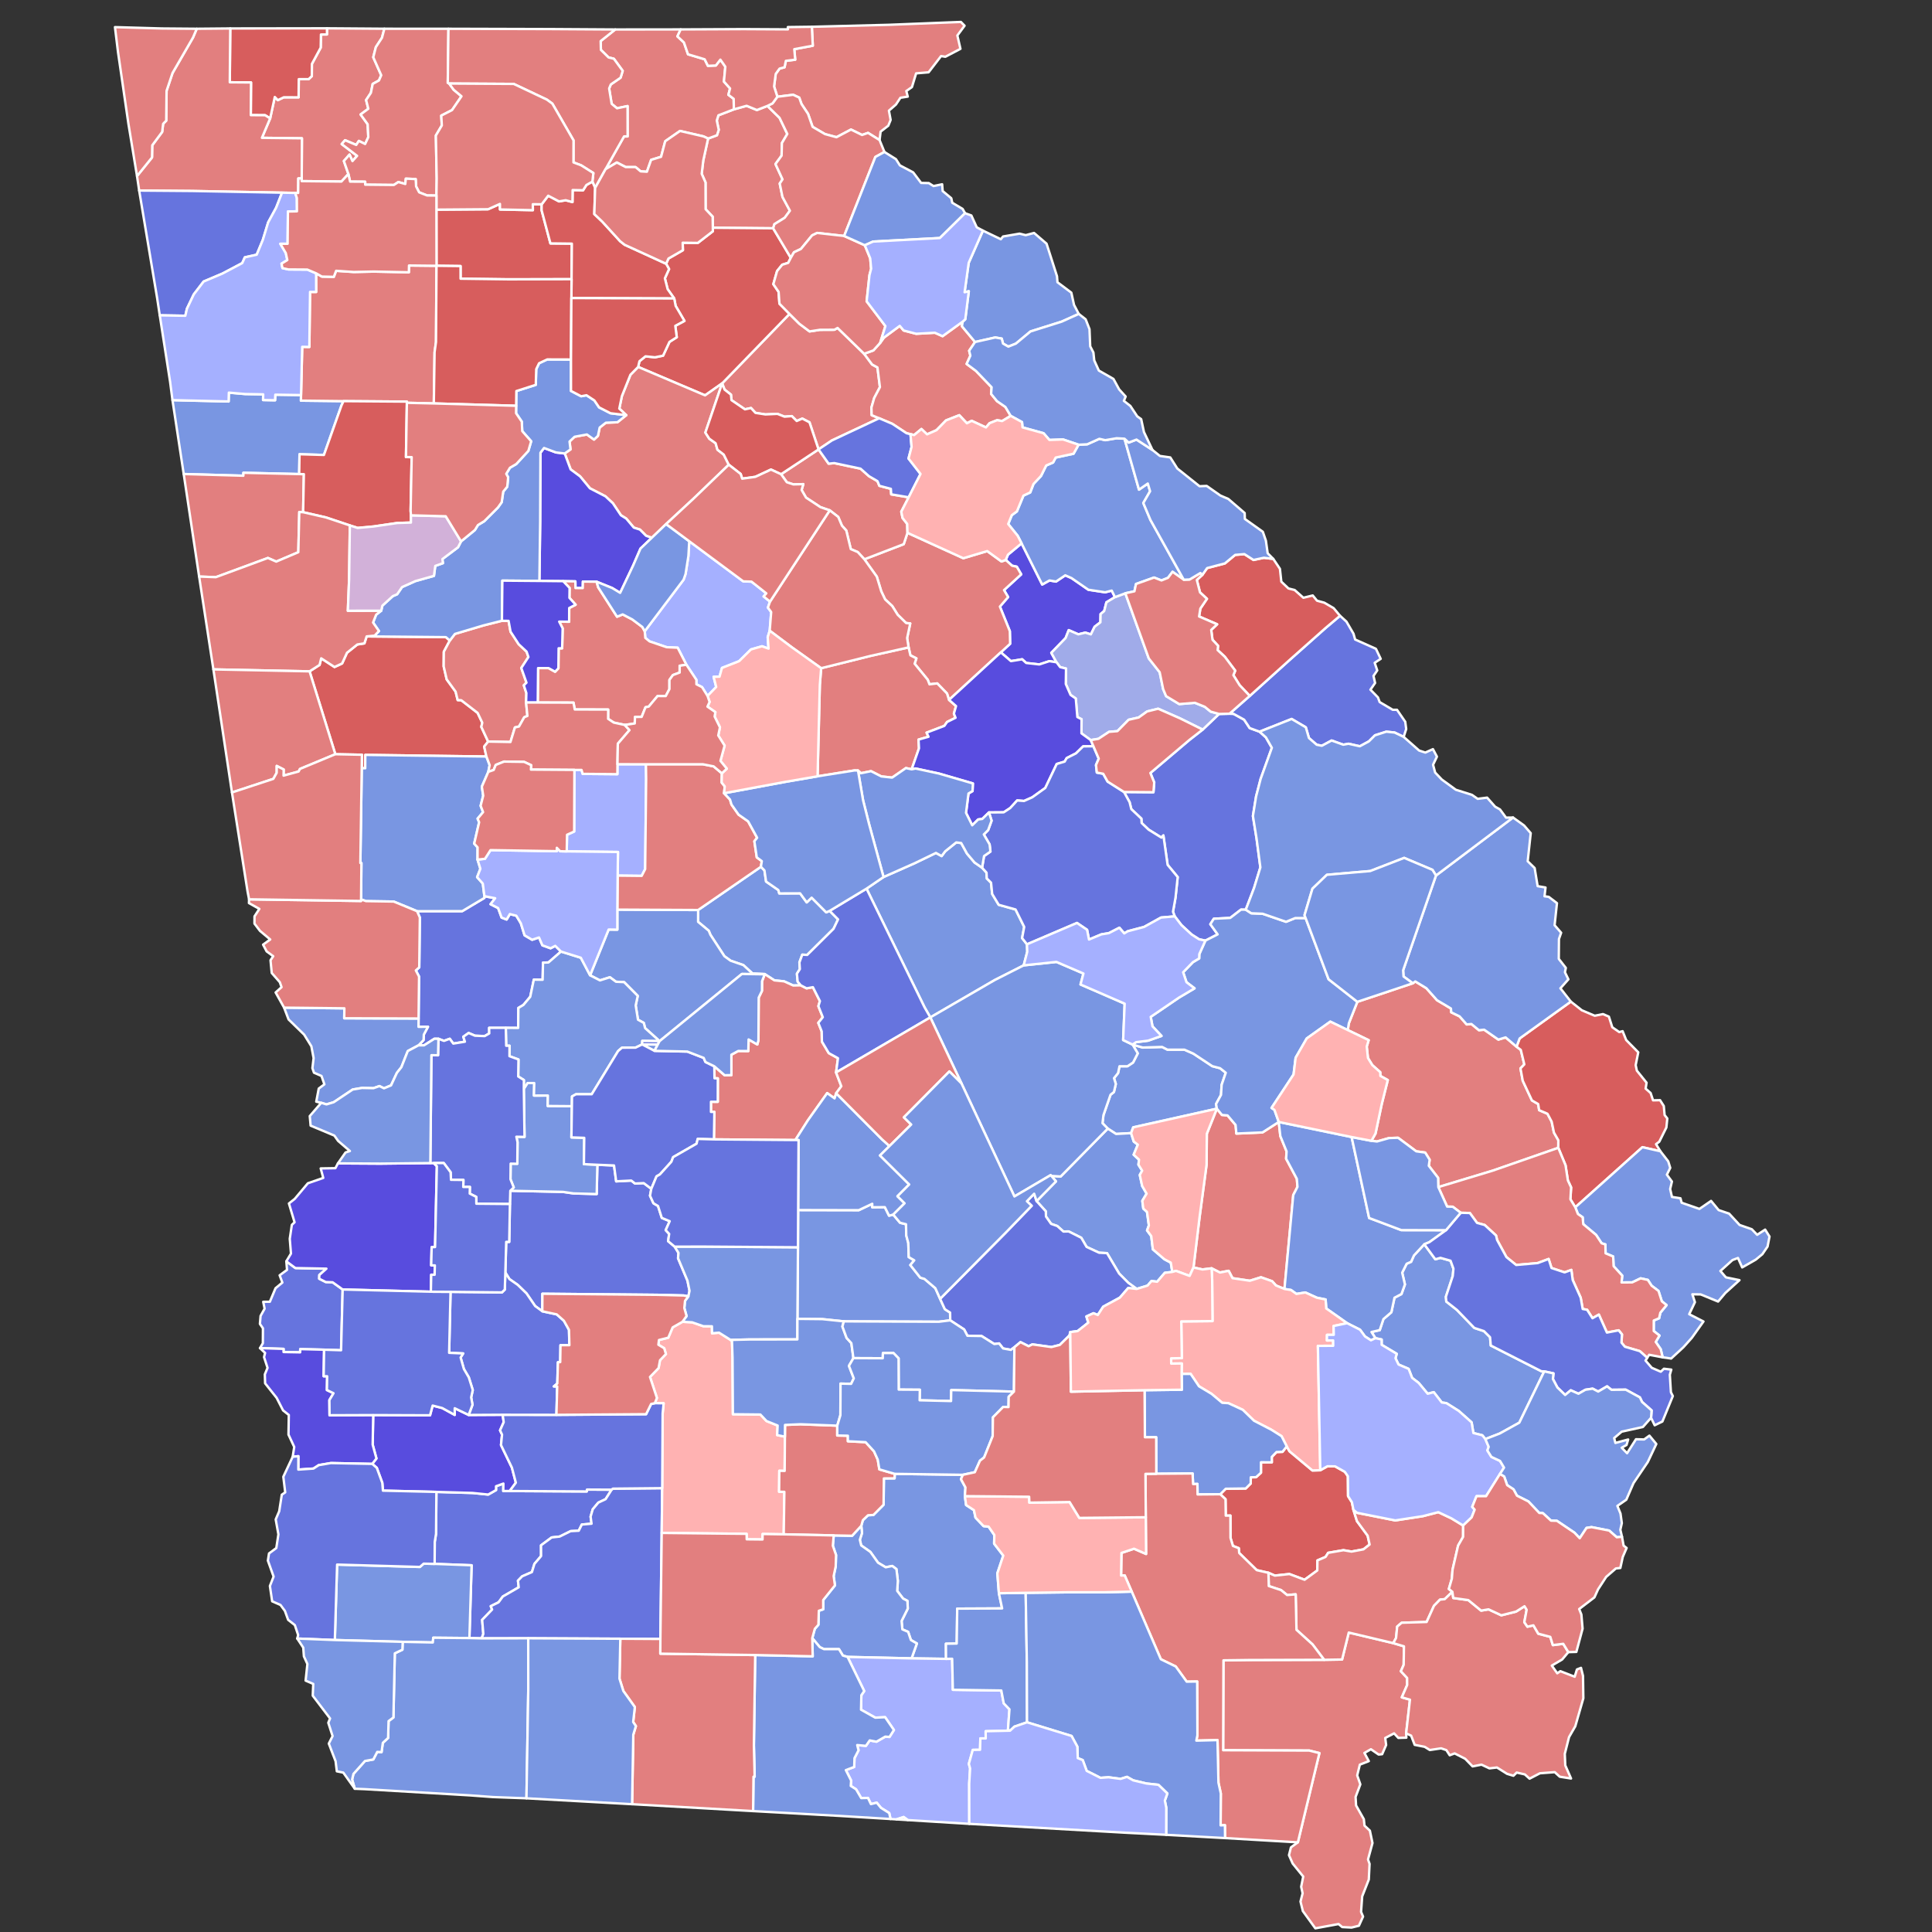 <?xml version="1.0" encoding="UTF-8" standalone="no"?>
<!-- Created with Inkscape (http://www.inkscape.org/) -->

<svg
   width="810"
   height="810"
   viewBox="0 0 214.312 214.312"
   version="1.1"
   id="svg5"
   xml:space="preserve"
   inkscape:version="1.2.2 (732a01da63, 2022-12-09)"
   sodipodi:docname="2006 Georgia Public Service Commision Election District 3 General.svg"
   xmlns:inkscape="http://www.inkscape.org/namespaces/inkscape"
   xmlns:sodipodi="http://sodipodi.sourceforge.net/DTD/sodipodi-0.dtd"
   xmlns="http://www.w3.org/2000/svg"
   xmlns:svg="http://www.w3.org/2000/svg"><rect x="0" y="0" width="214.312" height="214.312" fill="#333333" stroke="none"/><sodipodi:namedview
     id="namedview7"
     pagecolor="#ffffff"
     bordercolor="#000000"
     borderopacity="0.25"
     inkscape:showpageshadow="2"
     inkscape:pageopacity="0.0"
     inkscape:pagecheckerboard="0"
     inkscape:deskcolor="#d1d1d1"
     inkscape:document-units="mm"
     showgrid="false"
     inkscape:zoom="1.0255231"
     inkscape:cx="380.78129"
     inkscape:cy="400.28353"
     inkscape:window-width="1920"
     inkscape:window-height="1001"
     inkscape:window-x="-9"
     inkscape:window-y="-9"
     inkscape:window-maximized="1"
     inkscape:current-layer="layer1" /><defs
     id="defs2" /><g
     inkscape:label="Layer 1"
     inkscape:groupmode="layer"
     id="layer1"><g
       style="stroke-linecap:round;stroke-linejoin:round"
       id="g2101"
       transform="matrix(0.265,0,0,0.265,-2.805,0.844)"><g
         id="Georgia"
         transform="translate(5,5)"
         stroke="#ffffff"
         stroke-width="1"><path
           d="m 297.81,372.74 26.29,-18.09 1.48,1.51 0.68,4.67 5.15,3.56 0.37,1.4 8.72,-0.03 2.77,3.79 2.06,-1.97 6.1,6.14 1.43,-0.62 3.53,3.56 -1.89,3.96 -11.02,10.92 -2.07,-0.11 -1.19,3.25 0.18,2.81 -1.23,1.91 0.31,3.31 1.31,1.56 -3.16,0.07 -3.81,-1.74 -4.09,-0.42 -4.05,-2.63 -5.12,-0.23 -3.81,-3.52 -5.36,-1.85 -2.58,-1.88 -5.85,-8.97 -0.69,-1.68 -4.47,-3.72 z"
           id="Bibb"
           fill="#b3c4db"
           style="fill:#7996e2;fill-opacity:1" /><path
           d="m 559.87,686.6 7.5,-0.12 2.8,-11.29 18.63,4.43 4.47,1.34 -0.11,7.74 -1.18,2.69 2.62,2.81 0.02,2.95 -2.25,5.16 3.42,0.98 -1.6,14.1 0.08,1.81 -3.35,0.1 -1.78,-1.91 -3.7,1.93 0.38,2.94 -1.67,3.85 -1.48,0.15 -3.22,-2.22 -2.73,1.55 1.84,3.43 -3.75,1.47 -1.11,4.5 1.32,3.75 -1.99,5.26 0.2,3.57 3.25,5.75 0.28,2.7 2.25,2.09 1.09,5.19 -1.87,6.88 0.65,1.85 -0.32,6.54 -2.77,7.05 -0.47,6.5 0.83,1.97 -1.73,3.83 -3.07,0.76 -3.91,-0.2 -1.54,-1.27 -9.72,1.79 -5.23,-7.22 -0.98,-3.99 0.88,-3.44 -0.6,-2.75 0.86,-4.27 -4.42,-5.46 -1.55,-3.5 0.83,-3.26 2.89,-2.1 9.02,-37.36 -4.23,-1.06 -36.06,-0.14 0.13,-37.63 10.86,-0.14 z"
           id="Charlton"
           fill="#b8e0da"
           style="fill:#e27f7f;fill-opacity:1" /><path
           d="m 479.66,429.07 4.26,1.24 8.12,-0.25 2.23,1.14 h 7.1 l 3.74,1.65 7.94,5.26 3.25,0.85 2.39,1.9 -1.73,5.04 -0.26,4.24 -2.08,3.81 0.34,1.93 v 0.02 l -35.01,7.81 -0.9,2.42 -6.28,0.36 -3.48,-2.25 -2.21,-2.27 0.4,-3.36 2.96,-8.54 1.43,-1.13 0.79,-3.39 -0.76,-2.43 1.7,-2.12 0.6,-2.85 3.33,-0.01 2.35,-1.56 1.96,-3.84 z"
           id="Treutlen"
           fill="#b1e486"
           style="fill:#7996e2;fill-opacity:1" /><path
           d="m 439.5,494.6 8.12,-8.27 -1.93,-2.28 3.88,0.24 19.72,-20.05 3.48,2.25 6.28,-0.36 1.12,3.53 1.71,1.32 -1.75,4.18 2.25,2.09 -0.25,2.11 1.56,2.48 -1,1.8 1,4.62 1.86,3.21 -1.8,3 0.42,3.27 1.54,1.37 0.79,5.64 -0.76,2.12 1.75,2.36 0.68,5.56 4.84,4.15 2.66,1.4 0.63,3.9 -3.12,0.36 -3.22,3.74 -2.38,-0.3 -1.62,1.91 -4.55,1.4 -3.54,-2.57 -3.83,-3.87 -5.07,-8.54 -3.31,-0.17 -5.24,-2.43 -2.22,-3.83 -5.29,-2.66 -2.18,0.05 -2.59,-2.32 -2.57,-0.89 -2.14,-3.07 -0.08,-2.19 z"
           id="Wheeler"
           fill="#cbdc93"
           style="fill:#7996e2;fill-opacity:1" /><path
           d="m 514.96,455.9 v -0.02 l 2.11,2.64 2.35,0.2 3.37,3.98 0.33,3.62 10.94,-0.48 6.81,-4.37 0.66,5.91 2.61,6.41 -0.19,3.07 4.48,8.4 0.27,3.37 -1.77,3.44 -3.67,39.3 -3.55,-1.45 -1.6,-1.79 -4.69,-1.66 -4.66,1.46 -7.25,-1.08 -1.62,-3.08 -3.65,0.71 -3.48,-1.75 -3.82,0.47 -3.77,-0.83 2.54,-20.97 2.94,-22.04 0.11,-12.96 z"
           id="Toombs"
           fill="#e4c9a0"
           style="fill:#e27f7f;fill-opacity:1" /><path
           d="m 159.06,258.21 33.17,0.31 1.65,1.42 -2.51,4.69 -0.06,6.13 1.26,5.44 3.73,5.13 0.87,3.54 1.49,0.05 6.86,5.31 1.95,4.1 -0.41,1.75 2.86,6.15 -1.66,2.1 0.94,4.16 -50.7,-0.68 -0.03,5.61 -1.46,-0.04 0.07,-5.63 -11.13,-0.22 -10.78,-34.69 4.18,-2.68 0.69,-2.77 5.57,3.63 3.18,-1.48 2.05,-4.49 4.32,-3.46 2.96,-0.47 z"
           id="Coweta"
           fill="#94bbeb"
           style="fill:#d75d5d;fill-opacity:1" /><path
           d="m 304.59,438.16 4.32,3.75 2.84,-0.06 -0.02,-8.54 2.87,-1.56 4.23,0.03 0.11,-4.85 3.66,2.1 0.47,-1.83 0.1,-17.79 1.37,-2.81 0.02,-4.03 1.13,-2.92 -0.01,-0.1 4.05,2.63 4.09,0.42 3.81,1.74 3.16,-0.07 2.43,1.26 2.65,-0.48 2.93,5.82 -0.64,2.11 1.84,4.64 -1.88,2.36 1.43,3.57 0.08,4.26 2.88,4.83 3.85,2.14 -0.8,5.96 2.2,5.77 -2.16,2.93 -0.67,2.16 -3.09,-2.22 -8.08,11.4 -5.25,8.25 -34.08,-0.28 0.19,-11.5 h -1.43 V 453 l 2.85,0.03 0.02,-9.84 -1.39,-0.01 z"
           id="Houston"
           fill="#d8e9e9"
           style="fill:#e27f7f;fill-opacity:1" /><path
           d="m 601.79,512.66 4.62,6.29 2.14,-0.6 4.23,1.2 1.2,3.34 -0.28,3.06 -2.88,8.69 0.18,2.01 4.46,3.5 7.26,7.53 4.03,1.33 2.56,2.55 0.31,3.48 21.22,10.79 1.15,0.04 -10.43,21.47 -8.2,4.54 -6,2.32 -1.3,-1.59 -3.72,-0.94 -0.74,-4.46 -5.38,-4.79 -5.18,-3.26 -1.93,-0.27 -3.35,-4.32 -2.55,0.66 -3.76,-4.52 -2.75,-2.12 -1.46,-3.77 -4.24,-1.83 -1.27,-2.64 0.52,-1.83 -6.32,-3.79 v -2.21 l -2.59,-0.55 -1.66,-2.59 3.45,-0.78 1.55,-4.63 3.32,-2.85 1.31,-6.09 2.92,-1.54 1.45,-4.01 -1.15,-4.93 1.87,-3.74 1.86,-0.81 1.2,-2.67 z"
           id="Long"
           fill="#cdec98"
           style="fill:#7996e2;fill-opacity:1" /><path
           d="m 476.08,323.33 12.33,0.11 0.33,-4.1 -1.61,-3.95 16.31,-13.82 5.57,-4.35 6.86,-6.54 4.39,-0.11 1.65,0.04 4.47,2.46 2.32,3.51 4.14,1.51 2.65,2.39 2.49,4.35 -4.69,13.01 -1.91,7.35 -1.33,8.21 1.52,9.39 1.6,12.11 -2.62,8.56 -3.49,9.14 -1.99,-0.03 -4.52,3.48 -6.87,0.34 -1.45,2.3 3.05,4.25 -5.13,2.62 -2.65,-0.57 -3.09,-1.98 -4.28,-3.95 -2.8,-3.66 -0.74,-1.92 1.06,-5.94 0.91,-8.6 -4.22,-5.1 -1.77,-12.32 -0.82,0.91 -5.39,-3.35 -2.9,-2.77 -0.1,-1.81 -4.22,-3.99 -0.71,-2.89 z"
           id="Jefferson"
           fill="#d5bca5"
           style="fill:#6674de;fill-opacity:1" /><path
           d="m 219.04,495.81 0.16,-5.55 22.03,0.47 4.4,0.64 9.73,0.27 0.28,-12.26 6.97,0.29 0.9,6.65 6.32,-0.33 1.57,1.24 3.65,-0.17 3.17,2.39 -0.54,2.89 1.44,3.16 1.91,1.13 1.58,4.99 3.31,1.37 -1.68,3.76 1.46,1.56 -0.45,3.04 2.74,2.3 1.61,2.62 -0.19,2.25 3.95,9.39 0.86,4.25 -0.49,2.31 -1.94,-0.37 -11.04,-0.28 -48.12,-0.45 -0.03,7.34 -3,-2.18 -3.62,-5.3 -3.68,-3.57 -3.44,-2.4 -1.74,-2.76 0.36,-12.85 1.26,0.02 z"
           id="Sumter"
           fill="#dbe5d2"
           style="fill:#6674de;fill-opacity:1" /><path
           d="m 118.67,41.37 1.94,-8.95 1.27,1.32 2.49,-1.2 6.21,0.01 0.07,-7.6 h 4.11 l 1.35,-1.26 0.03,-5.11 3.69,-6.83 0.1,-5.49 2.52,-0.03 V 3.66 l 24.03,0.18 -1.01,3.8 -2.55,3.9 -1.09,4.25 3.34,7.53 -0.97,2.2 -2.6,1.42 -0.76,3.73 -2.01,3.03 0.93,3.64 -3.23,2.4 2.96,4.09 0.26,5.41 -1.33,2.85 -2.62,-1.29 -1.1,1.68 -4.67,-1.97 -1.41,1.61 6.45,4.94 -1.95,2.19 -1.22,-2.73 -2.37,2.7 1.89,5.44 -2.91,3.15 -16.64,-0.18 0.01,-1.12 0.09,-16.8 -16.75,-0.2 z"
           id="Whitfield"
           fill="#9a94d1"
           style="fill:#e27f7f;fill-opacity:1" /><path
           d="m 366.11,630.5 0.66,-2.34 2.16,-2.07 2.26,-0.12 4.26,-4.28 0.13,-11.02 4.48,-0.03 0.05,-1.88 28.53,0.4 -0.79,1.85 1.87,3.43 -0.24,3.65 0.51,3.73 3.28,2.14 0.66,3.12 3.39,3.58 2.08,0.19 2.41,3.52 -0.09,3.61 3.83,4.99 -2.48,7.43 0.65,8.33 1.35,6.36 -18.8,0.09 -0.21,14.62 -4.52,0.07 0.04,6.34 -14.41,-0.21 2.22,-6.23 -2.51,-1.45 -1.15,-3.42 -2.42,-1.04 -0.33,-3.5 2.6,-5.22 -0.16,-3.23 -1.81,-0.94 -2.46,-3.21 0.27,-4.21 -0.6,-4.93 -1.73,-1.29 -2.75,0.55 -3.23,-1.94 -3.21,-4.52 -3.82,-2.69 -0.57,-2.37 0.91,-2.84 z"
           id="Berrien"
           fill="#e8ead8"
           style="fill:#7996e2;fill-opacity:1" /><path
           d="m 375.43,358.93 12.89,-5.71 9.05,-4.37 2.38,1.32 1.49,-2.01 4.62,-3.71 2.07,0.25 2.43,4.42 3.16,3.73 3.16,2.19 1.85,2.05 0.13,2.44 1.77,1.76 0.47,4.72 2.73,4.54 7.06,1.97 3.62,7.29 -0.88,4.68 2.04,2.61 0.12,3.12 -1.49,5.69 -12.14,6.16 -26.94,15.62 -2.42,-4.21 -24.3,-49.68 z"
           id="Wilkinson"
           fill="#bbea90"
           style="fill:#7996e2;fill-opacity:1" /><path
           d="m 180.16,373.23 18.9,-0.01 9.27,-5.53 0.03,-0.74 4.5,0.86 -1.93,2.5 3.17,1.61 1.45,3.99 2.11,0.81 1.35,-2.28 2.7,0.69 1.91,3.19 1.55,5.01 3.16,1.86 2.89,-0.96 1.41,3.29 3.41,1.24 1.97,-1.01 2.41,2.38 -5.25,4.56 -2.29,0.08 -0.15,7.17 -3.69,-0.06 -1.5,7.18 -2.86,3.42 -2.1,1.25 -0.09,8.37 -5.18,-0.04 h -6.97 l 0.04,2.35 -1.91,1.11 -4.06,-0.16 -2.66,-1.14 -2.22,1.58 0.67,2.07 -4.87,0.78 -1.48,-2.01 -2.42,0.89 -2.31,-0.88 -1.7,-0.02 -4.33,2.75 -2.33,0.01 2.13,-2.2 0.1,-2.3 1.75,-3.27 -3.97,0.02 0.03,-3.49 0.2,-17.54 -1.35,-2.58 1.43,-1.27 0.25,-20.89 z"
           id="Talbot"
           fill="#cde2b7"
           style="fill:#6674de;fill-opacity:1" /><path
           d="m 339.61,513.92 0.08,-15.58 25.36,0.05 5.66,-2.68 -0.02,1.46 5.29,-0.04 1.76,3.56 1.75,-0.45 2.86,3.42 2.49,0.61 0.1,4.68 0.85,3.17 0.19,5.91 2.31,1.35 -1.65,1.97 4.19,5.3 1.72,0.5 4.56,3.88 2,4.46 1.99,4.34 2.2,1.42 0.05,3.25 -4.73,0.59 -39.8,-0.16 -9.05,-0.94 -10.39,-0.11 z"
           id="Wilcox"
           fill="#c4e4e2"
           style="fill:#7996e2;fill-opacity:1" /><path
           d="m 516.38,617.3 2.28,-2.3 8.38,-0.11 2.09,-2.09 0.02,-2.6 2.21,-0.04 2.06,-1.87 v -4.38 l 4.54,0.02 -0.02,-2.25 1.98,-2.05 2.52,-0.09 1.77,-2.28 1.15,2.05 9.6,8.03 3.29,-0.09 2.98,-1.66 3.24,0.04 4.05,2.27 1.28,1.85 0.07,8.32 1.62,2.57 0.63,3.16 1.49,4.76 4.46,6.07 0.83,3.71 -2.58,2.03 -4.99,0.93 -3.39,-0.58 -6.39,1.1 -1.09,1.72 -3.4,1.46 -0.06,4.2 -5.32,3.89 -6.36,-2.39 -6.11,0.65 -2.66,-1.17 -4.9,-1.11 -7.34,-7.18 -0.16,-2 -2.47,-0.96 -1.01,-3.36 -0.04,-9.34 -1.95,0.02 -0.1,-6.87 z"
           id="Pierce"
           fill="#cee8ef"
           style="fill:#d75d5d;fill-opacity:1" /><path
           d="m 426.58,226.19 0.94,-2.2 5.69,-4.73 8.64,17.24 3.04,-1.71 2.74,0.46 3.87,-2.61 2.63,1.16 7.03,4.87 7.02,1.07 2.77,-0.7 1.35,2.73 -3.58,2.17 -0.92,3.65 -1.51,1.25 -0.08,3.47 -2.42,1.85 -1.57,3.2 -2.32,-0.73 -2.93,0.71 -4.02,-1.75 -1.3,3.29 -5.99,6.21 2.17,3.94 -2.99,-0.46 -4.21,1.37 -5.48,-0.61 -1.69,-1.54 -4.7,0.77 -4.24,-3.67 3.9,-3.6 -0.12,-5.26 -4.16,-10.3 3.44,-3.99 -1.72,-2.9 7.2,-6.6 -1.85,-3.2 -1.99,-0.43 z"
           id="Taliaferro"
           fill="#c7d5e6"
           style="fill:#584cde;fill-opacity:1" /><path
           d="m 301.99,49.81 3.71,-1.37 0.74,-2.29 -0.81,-3.88 0.68,-2.18 6.47,-2.5 5.34,-1.49 4.3,1.77 4.4,-1.72 5.08,4.99 3.25,6.74 -2.26,3.82 -0.13,5.27 -2.56,3.51 2.95,6.41 -1.17,1.76 1.15,5.6 3.11,5.77 -2.19,2.96 -4.31,2.68 -0.51,1.72 -25.26,-0.23 -0.07,-4.63 -2.95,-3.13 -0.04,-11.2 -1.6,-3.63 0.65,-5.5 z"
           id="White"
           fill="#bce4ec"
           style="fill:#e27f7f;fill-opacity:1" /><path
           d="m 224.85,447.58 1.54,-2.41 2.83,0.01 -0.12,5.23 5.83,-0.02 -0.08,4.38 10.12,0.08 -0.2,13.07 5.37,0.19 -0.14,11.01 5.64,0.26 -0.28,12.26 -9.73,-0.27 -4.4,-0.64 -22.03,-0.47 1.43,-1.39 -1.36,-3.42 0.07,-6.54 2.79,0.05 0.09,-9.06 -0.49,-2.25 3.42,0.06 z"
           id="Schley"
           fill="#f3d7d4"
           style="fill:#7996e2;fill-opacity:1" /><path
           d="m 354.58,634.53 7.69,0.15 3.84,-4.18 0.31,3.02 -0.91,2.84 0.57,2.37 3.82,2.69 3.21,4.52 3.23,1.94 2.75,-0.55 1.73,1.29 0.6,4.93 -0.27,4.21 2.46,3.21 1.81,0.94 0.16,3.23 -2.6,5.22 0.33,3.5 2.42,1.04 1.15,3.42 2.51,1.45 -2.22,6.23 -26.8,-0.61 -1.97,-0.57 -1.62,-2.68 h -6.28 l -1.76,-0.85 -3.14,-3.77 1.07,-3.9 1.5,-1.69 0.18,-5.86 1.84,-0.61 -0.01,-3.87 4.92,-6.15 -0.55,-3.87 0.86,-4.06 0.14,-4.78 -1.34,-3.88 z"
           id="Cook"
           fill="#cee9e7"
           style="fill:#7996e2;fill-opacity:1" /><path
           d="m 514.96,455.9 -4.2,10.5 -0.11,12.96 -2.94,22.04 -2.54,20.97 -1.62,3.54 -5.7,-2.11 -1.55,0.44 -0.63,-3.9 -2.66,-1.4 -4.84,-4.15 -0.68,-5.56 -1.75,-2.36 0.76,-2.12 -0.79,-5.64 -1.54,-1.37 -0.42,-3.27 1.8,-3 -1.86,-3.21 -1,-4.62 1,-1.8 -1.56,-2.48 0.25,-2.11 -2.25,-2.09 1.75,-4.18 -1.71,-1.32 -1.12,-3.53 0.9,-2.42 z"
           id="Montgomery"
           fill="#e8c7b1"
           style="fill:#ffb2b2;fill-opacity:1" /><path
           d="m 367.41,225.93 16.47,-6.33 1.57,-4.75 23.38,10.63 9.99,-2.99 6,4.36 1.76,-0.66 2.64,2.42 1.99,0.43 1.85,3.2 -7.2,6.6 1.72,2.9 -3.44,3.99 4.16,10.3 0.12,5.26 -3.9,3.6 -21.67,19.9 -0.86,-2.69 -4.08,-4.21 -3.25,0.38 -0.74,-1.93 -5.48,-6.7 0.74,-2.24 -2.5,-1.26 -0.76,-3.33 -0.61,-3.92 1.29,-6.11 -1.73,-0.17 -3.53,-3.47 -2.27,-3.64 -2.98,-2.78 -1.62,-3.39 -1.86,-6.13 z"
           id="Greene"
           fill="#f4ddd3"
           style="fill:#e27f7f;fill-opacity:1" /><path
           d="m 332.53,190.32 15.69,-10.38 4.22,5.96 2.39,-0.23 10.96,2.32 3.57,3.17 3.55,2.07 0.77,1.94 4.82,1.27 0.14,2.3 7.31,1.25 -3.1,6.01 0.54,2.65 1.94,2.47 0.12,3.73 -1.57,4.75 -16.47,6.33 -2.78,-3.03 -2.91,-1.23 -1.88,-7.77 -1.82,-2.03 -1.55,-3.67 -3.56,-2.76 -3.87,-1.32 -6.05,-4 -1.85,-3.2 0.71,-2.45 -4.19,0.11 -2.71,-0.9 z"
           id="Oconee"
           fill="#b6a8f0"
           style="fill:#e27f7f;fill-opacity:1" /><path
           d="m 540.87,461.47 30.5,6.3 7.33,33.89 13.46,5.07 18.71,0.03 -6.97,5.03 -2.11,0.87 -4.33,4.67 -1.2,2.67 -1.86,0.81 -1.87,3.74 1.15,4.93 -1.45,4.01 -2.92,1.54 -1.31,6.09 -3.32,2.85 -1.55,4.63 -3.45,0.78 1.66,2.59 -1.89,0.89 -2.49,-1.62 -2.06,-2.81 -5.4,-2.73 -8.75,-6.16 -0.27,-3.77 -3.68,-0.74 -4.8,-2.19 -3.74,0.6 -2.28,-1.64 -2.72,-0.43 3.67,-39.3 1.77,-3.44 -0.27,-3.37 -4.48,-8.4 0.19,-3.07 -2.61,-6.41 z"
           id="Tattnall"
           fill="#e7d5a7"
           style="fill:#7996e2;fill-opacity:1" /><path
           d="m 528.72,283.12 16.34,-14.74 15.43,-13.71 6.03,-5.09 2.68,2.44 2.95,5.06 0.69,2.44 8.7,3.88 2,4.2 -2.52,1.66 1.07,3.18 -1.57,2.31 0.67,2.95 -1.95,2.81 3.15,3.23 0.71,1.96 5.48,3.23 h 1.78 l 3.45,5.01 0.4,3.04 -1.06,3.29 -3.78,-1.82 -3.48,-0.36 -4.76,1.53 -2.54,2.53 -3.79,2.05 -4.75,-1.06 -2.18,0.4 -4.88,-1.75 -4.09,2.2 -2.16,-0.43 -3.24,-2.81 -1.31,-4.49 -5.93,-3.49 -13.42,5.32 -4.14,-1.51 -2.32,-3.51 -4.47,-2.46 -1.65,-0.04 z"
           id="Richmond"
           fill="#f1c9ad"
           style="fill:#6674de;fill-opacity:1" /><path
           d="m 246.02,314.09 3,0.02 0.47,1.64 14.53,0.13 0.03,-4.17 11.92,0.02 0.09,6.09 -0.41,37.81 -1.46,2.82 -10.06,-0.11 0.14,-9.89 -21.46,-0.25 0.14,-6.96 2.98,-1.36 z"
           id="Lamar"
           fill="#a5a7e4"
           style="fill:#a5b0ff;fill-opacity:1" /><path
           d="m 188.26,616.32 15.1,0.44 6.58,0.67 3.28,-1.87 v -1.61 l 3.08,-1.12 -0.05,3.12 h 2.7 l 32.25,0.18 0.07,-0.79 10.34,0.05 -2.53,3.98 -3.04,1.43 -2.33,2.79 -0.9,3.08 0.39,2.96 -4.07,0.35 -1.29,2.59 -3.38,0.17 -4.62,2.28 -3.33,0.36 -4.45,3.29 0.02,4.51 -2.78,3.26 -1.06,3.44 -4.09,1.78 -1.75,1.81 0.32,2.78 -6.67,3.87 -1.76,2.41 -3.28,1.62 0.57,1.41 -4.17,4.33 0.49,5.89 -0.7,1.85 -5.12,-0.13 0.92,-30.47 -15.48,-0.58 0.05,-9.22 0.54,-3.37 z"
           id="Baker"
           fill="#c6edcf"
           style="fill:#6674de;fill-opacity:1" /><path
           d="m 307.87,152.29 28.19,-29.06 4.12,4.1 4.28,3.21 4.33,-0.67 6.09,-0.03 1.31,-0.75 11.12,10.81 3.33,4.49 2.24,1.23 1.04,8.24 -2.4,4.57 -1.15,3.96 0.09,3.21 3.14,1.3 -19.78,9.28 -5.6,3.76 -3.78,-11.34 -3.01,-1.57 -2.34,1.01 -2.04,-2.04 -3.08,0.23 -2.94,-1.17 -5.06,0.23 -4.16,-0.65 -1.86,-2.03 -2.53,0.55 -5.63,-3.84 -0.23,-2.32 -2.69,-2.11 z"
           id="Jackson"
           fill="#abe3a6"
           style="fill:#e27f7f;fill-opacity:1" /><path
           d="m 573.76,411.17 23.22,-7.76 1.03,-0.77 4.64,2.83 4.46,5.02 5.83,3.48 0.13,1.6 3.5,1.7 2.96,3.37 1.98,-0.18 3.15,2.59 2.19,-0.21 5.94,4.14 3.03,-0.92 4.58,3.9 1.78,1.32 1.48,6.08 -1.61,1.68 0.95,5.16 3.85,8.25 2.61,1.51 0.4,2.56 3.49,1.5 1.76,3.32 0.95,4.57 1.84,3.21 -0.02,3.17 -27.47,9.56 -22.75,6.88 -0.09,-3.87 -3.9,-5.05 0.36,-2.54 -1.88,-3 -3.74,-0.52 -7.6,-5.67 -3.79,0.13 -5.04,1.43 -2.33,-0.29 1.72,-3.05 2.6,-12.3 2.53,-10.07 -3.1,-1.74 -0.05,-1.56 -3.33,-2.97 -1.82,-2.97 -0.51,-4.79 0.81,-2.68 -8.74,-4.22 0.44,-2.84 z"
           id="Bulloch"
           fill="#8e94e1"
           style="fill:#e27f7f;fill-opacity:1" /><path
           d="m 263.12,4.15 27.39,-0.03 -1.36,2.92 2.73,2.56 1.7,4.94 6.98,2.1 1.34,2.72 3.34,-0.13 1.89,-2.45 2.07,2.96 -0.58,6.22 2.57,2.88 -0.7,2.66 2.21,1.68 0.08,4.41 -6.47,2.5 -0.68,2.18 0.81,3.88 -0.74,2.29 -3.71,1.37 -1.9,-0.89 -9.85,-2.29 -6.2,4.31 -1.73,6.51 -4.17,1.28 -1.76,4.97 -2.63,-0.16 -2.11,-1.78 h -4.12 l -3.74,-1.92 -4.71,2.79 7.74,-13.72 h 1.49 l -0.02,-12.69 -4.41,0.92 -2.25,-1.86 -1.05,-6.43 0.7,-1.69 4.09,-2.82 0.88,-2.88 -3.7,-5.06 -2.21,-0.54 -3.21,-3.16 -0.1,-3.69 z"
           id="Union"
           fill="#c6a2a0"
           style="fill:#e27f7f;fill-opacity:1" /><path
           d="m 472.3,241.77 4.34,-1.61 9.82,27.28 4.56,5.77 1.45,7.06 1.24,2.95 5.49,3.32 6.57,-0.53 4.12,1.66 2.47,2.02 3.51,0.99 -6.86,6.54 -9.47,-4.7 -9.17,-4.04 -4.61,1.15 -3.54,2.53 -4.21,0.95 -4.68,4.76 -3.5,0.28 -4.44,2.93 -3.23,0.53 -3.88,-2.82 0.04,-5.92 -1.76,-0.9 -0.66,-7.77 -2.18,-1.49 -2,-4.57 0.1,-6.47 -2.46,-0.6 -1.53,-2.04 -2.17,-3.94 5.99,-6.21 1.3,-3.29 4.02,1.75 2.93,-0.71 2.32,0.73 1.57,-3.2 2.42,-1.85 0.08,-3.47 1.51,-1.25 0.92,-3.65 z"
           id="Warren"
           fill="#a0abe9" /><path
           d="m 536.55,650.18 2.66,1.17 6.11,-0.65 6.36,2.39 5.32,-3.89 0.06,-4.2 3.4,-1.46 1.09,-1.72 6.39,-1.1 3.39,0.58 4.99,-0.93 2.58,-2.03 -0.83,-3.71 -4.46,-6.07 -1.49,-4.76 1.5,1.26 16.03,3.19 11.51,-1.77 6.5,-1.68 5.47,2.58 4.92,3 -0.02,4.76 -2.09,3.66 -2.33,10.1 -0.29,3.75 -1.26,4.31 1.48,1.17 -3.2,3.08 -1.98,0.2 -2.53,2.6 -3.07,6.76 -10.45,0.32 -1.87,1.6 -0.47,4.77 -1.17,2.16 -18.63,-4.43 -2.8,11.29 -7.5,0.12 -4.85,-6.43 -6.74,-6.12 -0.33,-14.85 -3.59,0.29 -2.54,-2.07 -5.13,-1.69 z"
           id="Brantley"
           fill="#9fc4c7"
           style="fill:#e27f7f;fill-opacity:1" /><path
           d="m 508.89,232.44 2,-2.84 7.42,-1.94 4.31,-3.57 3.86,-0.33 3.82,2.45 4.33,-0.92 3.94,0.47 2.79,4.17 0.58,5.37 2.99,2.84 2.59,0.65 3.65,3.24 3.92,-0.96 1.79,2.19 3.05,0.84 3.91,2.28 2.68,3.2 -6.03,5.09 -15.43,13.71 -16.34,14.74 -4.25,-4.5 -2.6,-4.19 0.77,-1.87 -4.34,-5.81 -3.02,-2.81 0.19,-1.8 -2.34,-2.52 -0.54,-4.12 2.48,-2.36 -7.55,-3.27 0.53,-3.32 2.76,-4.07 -2.91,-2.7 -1.33,-5.19 z"
           id="Columbia"
           fill="#d5d6f7"
           style="fill:#d75d5d;fill-opacity:1" /><path
           d="m 166.48,3.84 26.82,0.02 -0.28,22.62 0.58,0.3 1.89,2.61 3.27,2.72 -3.95,5.78 -4.52,2.32 0.24,4.11 -2.5,4.23 0.35,17.92 -0.11,7.2 -3.91,-0.04 -3.32,-1.3 -1.28,-2.48 -0.17,-3.07 -4.13,-0.18 -0.22,2.23 -2.91,-0.81 -1.87,1.22 -12,-0.12 -0.01,-1.24 -6.32,-0.05 -0.71,-3.17 -1.89,-5.44 2.37,-2.7 1.22,2.73 1.95,-2.19 -6.45,-4.94 1.41,-1.61 4.67,1.97 1.1,-1.68 2.62,1.29 1.33,-2.85 -0.26,-5.41 -2.96,-4.09 3.23,-2.4 -0.93,-3.64 2.01,-3.03 0.76,-3.73 2.6,-1.42 0.97,-2.2 -3.34,-7.53 1.09,-4.25 2.55,-3.9 z"
           id="Murray"
           fill="#c7f1bc"
           style="fill:#e27f7f;fill-opacity:1" /><path
           d="m 275.47,256.05 16.27,-21.59 0.82,-2.36 1.19,-7.56 0.35,-6.16 22.61,16.79 3.45,0.11 6.2,4.91 -1.13,1.3 2.68,2.15 -0.88,2.53 1.37,1.84 -0.62,7.81 -0.84,2.71 0.36,4.79 -2.75,-0.98 -4.61,1.33 -4.97,4.91 -7.17,2.82 -1.03,3.67 -2.47,0.06 1.08,4.25 -3.63,3.76 -2.29,-3.7 -2.36,-1.19 -0.01,-1.86 -4.18,-6.31 -3.66,-7.14 -4.61,-0.21 -7.15,-2.43 -1.78,-1.46 z"
           id="Newton"
           fill="#ccdfe7"
           style="fill:#a5b0ff;fill-opacity:1" /><path
           d="m 399.11,535.49 27.49,-27.73 10.84,-11.21 -1.99,-1.9 3.03,-3.14 1.02,3.09 3.85,4.26 0.08,2.19 2.14,3.07 2.57,0.89 2.59,2.32 2.18,-0.05 5.29,2.66 2.22,3.83 5.24,2.43 3.31,0.17 5.07,8.54 3.83,3.87 3.54,2.57 -3.56,-0.39 -3.49,4.04 -6.98,3.78 -2.25,3.48 -1.83,-0.73 -2.96,1.35 0.8,2.59 -4.45,3.52 -3.1,0.43 -0.31,1.39 -4.06,3.98 -3.51,0.89 -7.99,-1.11 -1.56,0.77 -3.41,-1.72 -2.54,2.13 -1.47,1.11 -3.28,-0.59 -1.65,-2.1 -2.02,0.25 -5.34,-3.36 -5.91,-0.1 -1.37,-2.64 -5.82,-3.82 -0.05,-3.25 -2.2,-1.42 z"
           id="Telfair"
           fill="#cad1f8"
           style="fill:#6674de;fill-opacity:1" /><path
           d="m 640.4,429.96 1.29,-3.45 21.43,-15.43 4.61,3.63 5.4,2.29 3.47,-0.69 2.46,1.06 1.42,4.45 2.91,2.01 1.42,-0.37 1.49,3.71 5.05,5.13 -1.08,5.37 0.49,2.3 4.07,5.06 -0.39,2.47 2.09,1.85 1.01,3.06 2.94,-0.07 1.56,2.45 0.34,3.77 1.13,1.45 -0.39,3.76 -2.97,5.96 -1.36,1.02 1.83,2.98 -7.53,-1.71 -28.09,25.17 -2.05,-3.36 0.29,-4.98 -1.35,-2.91 -0.98,-6.34 -3.03,-7.31 0.02,-3.17 -1.84,-3.21 -0.95,-4.57 -1.76,-3.32 -3.49,-1.5 -0.4,-2.56 -2.61,-1.51 -3.85,-8.25 -0.95,-5.16 1.61,-1.68 -1.48,-6.08 z"
           id="Effingham"
           fill="#f1c1ac"
           style="fill:#d75d5d;fill-opacity:1" /><path
           d="m 349.31,271.52 20.61,-5.13 16,-3.58 0.76,3.33 2.5,1.26 -0.74,2.24 5.48,6.7 0.74,1.93 3.25,-0.38 4.08,4.21 0.86,2.69 2.93,2.58 -0.9,3.16 0.7,1.74 -3.56,1.76 -1.13,1.63 -7.44,2.83 0.81,1.72 -4.18,1.19 0.19,3.66 -3.07,8.79 -2.4,-0.52 -5.77,3.99 -4.54,-0.5 -4.3,-2.2 -4.21,0.86 -1.24,-1.13 -1.45,-0.04 -15.47,2.46 0.94,-38.24 z"
           id="Putnam"
           fill="#a0eaa0"
           style="fill:#e27f7f;fill-opacity:1" /><path
           d="m 402.85,284.79 21.67,-19.9 4.24,3.67 4.7,-0.77 1.69,1.54 5.48,0.61 4.21,-1.37 2.99,0.46 1.53,2.04 2.46,0.6 -0.1,6.47 2,4.57 2.18,1.49 0.66,7.77 1.76,0.9 -0.04,5.92 3.88,2.82 1.13,2.59 -4.3,0.04 -2.99,2.92 -3.9,1.98 -0.86,1.48 -3.32,1 -4.78,10.03 -5.44,3.91 -3.45,1.54 -2.88,-0.22 -2.94,3.2 -2.7,1.77 -6.17,0.05 -2.8,2.72 -1.72,0.22 -2.49,2.44 -2.59,-5.21 1.03,-8.1 1.7,-1.01 0.14,-3.2 -14.2,-4.14 -9.79,-2.11 -1.64,0.34 3.07,-8.79 -0.19,-3.66 4.18,-1.19 -0.81,-1.72 7.44,-2.83 1.13,-1.63 3.56,-1.76 -0.7,-1.74 0.9,-3.16 z"
           id="Hancock"
           fill="#e9dec5"
           style="fill:#584cde;fill-opacity:1" /><path
           d="m 193.88,259.94 2.14,-2.77 11.79,-3.51 7.88,-1.99 2.78,0.04 0.83,4.53 3.43,5.27 3.28,3.07 0.77,2.26 -2.98,4.59 2.17,6.15 -1.12,1.09 1.07,3.27 -0.12,3.95 0.56,5.61 -1.32,0.53 -2.2,3.9 -1.71,0.39 -1.87,6.09 -9.34,-0.18 -2.86,-6.15 0.41,-1.75 -1.95,-4.1 -6.86,-5.31 -1.49,-0.05 -0.87,-3.54 -3.73,-5.13 -1.26,-5.44 0.06,-6.13 z"
           id="Fayette"
           fill="#cfdbb3"
           style="fill:#e27f7f;fill-opacity:1" /><path
           d="m 124.51,413.61 25.23,0.28 -0.06,4.17 31.12,0.09 -0.03,3.49 3.97,-0.02 -1.75,3.27 -0.1,2.3 -2.13,2.2 -4.48,2.39 -2.67,6.75 -1.87,2.35 -2.46,5.27 -2.96,1.23 -1.89,-0.94 -2.51,0.88 -4.78,-0.1 -3.91,0.66 -7.96,5.32 -3.03,0.91 -2.18,-0.67 -2.09,-0.47 1.04,-5.49 2.36,-1.76 -1.21,-3.51 -3.16,-1.38 -0.64,-1.9 0.5,-4.19 -0.94,-4.95 -3.02,-4.88 -6.52,-6.36 z"
           id="Muscogee"
           fill="#dbf1e7"
           style="fill:#7996e2;fill-opacity:1" /><path
           d="m 479.66,429.07 1.48,-1.01 5.04,-0.63 5.6,-1.97 -3.77,-4.03 -0.74,-3.96 11.91,-8.11 6.44,-3.83 -3.38,-2.57 -1.39,-4.17 4.11,-4.24 2.6,-1.54 0.05,-1.8 2.54,-5.65 5.13,-2.62 -3.05,-4.25 1.45,-2.3 6.87,-0.34 4.52,-3.48 1.99,0.03 2.31,1.51 4.73,0.19 9.8,3.37 3.89,-1.57 4.32,0.01 9.61,25.62 12.04,9.44 -3.56,8.99 -0.44,2.84 -7.32,-3.53 -9.87,7.03 -4.64,8.08 -0.86,6.99 -9.23,14.01 1.22,0.82 1.81,5.07 -6.81,4.37 -10.94,0.48 -0.33,-3.62 -3.37,-3.98 -2.35,-0.2 -2.11,-2.64 -0.34,-1.93 2.08,-3.81 0.26,-4.24 1.73,-5.04 -2.39,-1.9 -3.25,-0.85 -7.94,-5.26 -3.74,-1.65 h -7.1 l -2.23,-1.14 -8.12,0.25 z"
           id="Emanuel"
           fill="#b1d9cd"
           style="fill:#7996e2;fill-opacity:1" /><path
           d="m 606.68,358.3 32.25,-24.27 4.61,3.31 2.8,3.23 -1.27,11.76 2.91,2.84 1.25,7.58 3.3,0.57 -0.42,3.68 1.76,0.23 3.45,2.64 -0.99,9.24 2.74,3.14 -0.92,2.64 -0.07,8.31 2.95,3.77 -0.37,1.84 1.44,2.95 -3.34,3.75 4.36,5.57 -21.43,15.43 -1.29,3.45 -4.58,-3.9 -3.03,0.92 -5.94,-4.14 -2.19,0.21 -3.15,-2.59 -1.98,0.18 -2.96,-3.37 -3.5,-1.7 -0.13,-1.6 -5.83,-3.48 -4.46,-5.02 -4.64,-2.83 -1.03,0.77 -3.88,-2.84 -0.17,-2.6 z"
           id="Screven"
           fill="#8cd4d9"
           style="fill:#7996e2;fill-opacity:1" /><path
           d="m 512.76,522.73 3.48,1.75 3.65,-0.71 1.62,3.08 7.25,1.08 4.66,-1.46 4.69,1.66 1.6,1.79 3.55,1.45 2.72,0.43 2.28,1.64 3.74,-0.6 4.8,2.19 3.68,0.74 0.27,3.77 8.75,6.16 -5.67,1.16 0.07,3.7 -2.84,0.01 -0.03,2.36 2.61,-0.02 0.02,2.24 -6.41,0.04 1,52.06 -3.29,0.09 -9.6,-8.03 -1.15,-2.05 -2.17,-4.27 -4.32,-2.72 -7.2,-3.73 -4.73,-4.59 -6.03,-2.78 -2.56,-0.15 -4.46,-3.74 -5.27,-3.17 -3.49,-5.19 -3.76,0.02 0.06,-4.38 -4.44,0.05 -0.03,-2.21 4.49,-0.08 -0.24,-15.37 13.08,-0.13 -0.15,-17.36 z"
           id="Appling"
           fill="#e8e1ac"
           style="fill:#ffb2b2;fill-opacity:1" /><path
           d="m 287.81,116.75 -2.75,-3.88 -1.16,-4.55 1.75,-3.88 -1.24,-2.22 0.99,-2.19 6.05,-3.48 -0.09,-3.13 6.32,0.08 6.31,-4.89 -0.02,-1.46 25.26,0.23 7.38,12.35 -1.09,2.12 -2.51,0.78 -2.14,2.64 -1.57,5.49 2.21,3.24 0.35,4.94 4.2,4.29 -28.19,29.06 -7.15,5.02 -28.01,-11.9 0.54,-2.38 2.54,-2.06 3.96,0.41 3.4,-0.69 2.68,-5.77 3.05,-1.94 -0.62,-4.77 3.83,-2.06 -3.69,-6.29 z"
           id="Hall"
           fill="#f5e3cd"
           style="fill:#d75d5d;fill-opacity:1" /><path
           d="m 457.07,177.97 3.61,-0.18 5.09,-2.29 2.46,0.56 4.78,-0.8 3.29,0.19 6.06,21.33 3.69,-2.56 0.96,3.22 -2.84,4.93 2.97,7.06 13.96,25.05 -4.69,-3.31 -1.91,2.52 -2.73,1.1 -3.09,-1.22 -7.57,2.7 -0.66,3.06 -3.81,0.83 -4.34,1.61 -1.35,-2.73 -2.77,0.7 -7.02,-1.07 -7.03,-4.87 -2.63,-1.16 -3.87,2.61 -2.74,-0.46 -3.04,1.71 -8.64,-17.24 -1.62,-3.16 -3.98,-4.94 1.5,-3.7 2.13,-1.56 2.75,-6.63 2.84,-1.32 1.37,-3.55 3.15,-3.36 2.17,-4.38 2.88,-1.24 1.09,-2.07 7.48,-1.62 z"
           id="Wilkes"
           fill="#c8e9c4"
           style="fill:#7996e2;fill-opacity:1" /><path
           d="m 569.5,545.7 5.4,2.73 2.06,2.81 2.49,1.62 1.89,-0.89 2.59,0.55 v 2.21 l 6.32,3.79 -0.52,1.83 1.27,2.64 4.24,1.83 1.46,3.77 2.75,2.12 3.76,4.52 2.55,-0.66 3.35,4.32 1.93,0.27 5.18,3.26 5.38,4.79 0.74,4.46 3.72,0.94 1.3,1.59 1.38,3.25 -0.54,1.52 1.69,2.7 3.61,1.68 1.67,2.8 -1.72,2.68 -5.81,9.29 -3.99,-0.02 -1.8,4.47 1.02,1.18 -1.26,3.23 -3.56,3.4 -4.92,-3 -5.47,-2.58 -6.5,1.68 -11.51,1.77 -16.03,-3.19 -1.5,-1.26 -0.63,-3.16 -1.62,-2.57 -0.07,-8.32 -1.28,-1.85 -4.05,-2.27 -3.24,-0.04 -2.98,1.66 -1,-52.06 6.41,-0.04 -0.02,-2.24 -2.61,0.02 0.03,-2.36 2.84,-0.01 -0.07,-3.7 z"
           id="Wayne"
           fill="#f1f2cb"
           style="fill:#a5b0ff;fill-opacity:1" /><path
           d="m 665,497.19 28.09,-25.17 7.53,1.71 3.28,4.22 0.84,2.74 -1.41,2.84 2.11,2.88 -0.74,3.13 0.76,3.31 3.56,0.56 0.49,1.87 7.45,2.58 4.87,-3.35 3.17,3.84 4.39,1.49 4.38,4.74 5.1,1.78 2.25,2.34 3.35,-2.18 1.82,2.91 -0.81,4.18 -2.18,3.21 -2.74,2.26 -5.71,3.27 -1.76,-3.95 -2.32,0.88 -5.04,4.56 2.31,2.67 5.68,1.17 -5.92,5.37 -3.03,3.59 -7.28,-2.99 -3.49,-0.05 1.07,3.3 -2.39,5.03 5.97,3.05 -4.89,6.87 -3.53,3.93 -5.11,4.71 -3.56,-0.51 -0.81,-3.4 -2.09,-3.03 1.58,-2.68 -2.41,-1.9 0.01,-4.4 2.24,-0.93 0.5,-2.32 2.63,-3.19 -2,-1.6 -1.38,-4.34 -2.89,-2.18 -1.58,-2.43 -3.02,-0.66 -3.51,1.69 -4.48,0.03 0.3,-2.85 -3.62,-3.97 -0.19,-4.05 -3.17,-1.32 -0.08,-3.72 -1.58,-0.48 -2.33,-3.53 -5.35,-4.47 -0.26,-2.89 -1.98,-1.38 z"
           id="Chatham"
           fill="#c9dfd9"
           style="fill:#7996e2;fill-opacity:1" /><path
           d="m 241.97,181.64 2.43,-1.71 -0.41,-3.28 2.12,-2.01 5.15,-0.95 2.98,2.13 1.64,-1.54 0.72,-3.49 2.6,-2.03 4.84,-0.19 3.69,-2.97 -2.91,-2.75 1.08,-5.22 3.58,-8.94 3.23,-3.28 28.01,11.9 7.15,-5.02 -7.02,20.6 1.65,2.57 2.64,1.89 0.77,2.71 2.63,2.04 2.11,4.24 -14.67,14.12 -11.57,10.73 -5.99,5.74 -2.39,-0.84 -2.58,-2.6 -2.55,-0.81 -3.17,-3.79 -2.23,-1.38 -3.37,-5.03 -3.11,-2.91 -6.48,-3.34 -4.13,-5 -3.96,-2.92 z"
           id="Gwinnett"
           fill="#e0e6ec"
           style="fill:#e27f7f;fill-opacity:1" /><path
           d="m 607.66,488.73 22.75,-6.88 27.47,-9.56 3.03,7.31 0.98,6.34 1.35,2.91 -0.29,4.98 2.05,3.36 1.09,2.79 1.98,1.38 0.26,2.89 5.35,4.47 2.33,3.53 1.58,0.48 0.08,3.72 3.17,1.32 0.19,4.05 3.62,3.97 -0.3,2.85 4.48,-0.03 3.51,-1.69 3.02,0.66 1.58,2.43 2.89,2.18 1.38,4.34 2,1.6 -2.63,3.19 -0.5,2.32 -2.24,0.93 -0.01,4.4 2.41,1.9 -1.58,2.68 2.09,3.03 0.81,3.4 -5.65,-1.06 -0.79,1.26 -3.13,-2.79 -6.22,-1.83 -1.44,-1.71 0.2,-3.48 -1.37,-1.69 -4.93,0.94 -3.37,-7.52 -2.67,1.52 -2.25,-3.54 -1.85,-0.33 -0.83,-4.71 -3.35,-7.43 -0.56,-4.22 -2.83,1.03 -5.48,-1.82 -1.2,-3.79 -4.59,1.72 -9.01,0.8 -4.08,-3.31 -3.89,-7.14 -0.45,-1.9 -4.76,-4.39 -3.19,-0.87 -3.02,-4.15 -3.82,-0.09 -3.34,-2.54 -2.35,-0.05 z"
           id="Bryan"
           fill="#abea9a"
           style="fill:#e27f7f;fill-opacity:1" /><path
           d="m 416.68,355.04 0.82,-4.88 2.68,-1.88 -0.36,-3.01 -2.42,-4.16 1.82,-1.82 1.44,-3.95 -1.1,-3.44 6.17,-0.05 2.7,-1.77 2.94,-3.2 2.88,0.22 3.45,-1.54 5.44,-3.91 4.78,-10.03 3.32,-1 0.86,-1.48 3.9,-1.98 2.99,-2.92 4.3,-0.04 2.22,5.18 -1.15,2.66 0.36,3.17 2.66,0.49 1.85,3.29 6.85,4.34 2.35,4.29 0.71,2.89 4.22,3.99 0.1,1.81 2.9,2.77 5.39,3.35 0.82,-0.91 1.77,12.32 4.22,5.1 -0.91,8.6 -1.06,5.94 0.74,1.92 -5.74,0.49 -7.11,3.94 -6.83,1.8 -1.46,0.9 -2.04,-2.37 -4.43,2.27 -3.09,0.5 -5.2,2.17 -0.8,-4.08 -4.23,-2.86 -20.93,8.94 -2.04,-2.61 0.88,-4.68 -3.62,-7.29 -7.06,-1.97 -2.73,-4.54 -0.47,-4.72 -1.77,-1.76 -0.13,-2.44 z"
           id="Washington"
           fill="#ddefea"
           style="fill:#6674de;fill-opacity:1" /><path
           d="m 360.37,685.39 26.8,0.61 14.41,0.21 2.57,-0.04 0.29,12.98 20.28,0.3 1.03,5.38 2.39,2.49 -0.62,8.51 0.87,0.44 -10.21,0.23 0.03,3.01 -2.25,-0.02 -0.13,4.78 -3.04,0.04 -1.64,5.83 0.52,1.95 -0.38,6.3 0.03,16.88 -25.74,-1.58 -1.73,-1.28 -2.98,0.99 -2.51,-0.16 -0.55,-2.5 -3.44,-2.15 -1.8,-2.19 -2.42,0.6 -1.24,-2.59 -2.82,0.09 -2.16,-3.7 -2.22,-1.41 0.15,-2.25 -2.21,-4.37 3.5,-1.32 0.12,-3.7 1.69,-3.27 -0.55,-2.19 3.65,0.33 1.58,-2.28 2.83,0.54 3.7,-2.13 1.75,0.15 1.85,-2.91 -3.68,-5.36 -4.12,0.19 -5.96,-3.33 0.13,-6.07 1.2,-1.74 z"
           id="Lowndes"
           fill="#b1dec6"
           style="fill:#a5b0ff;fill-opacity:1" /><path
           d="m 352.86,373.1 15.44,-9.3 24.3,49.68 2.42,4.21 -39.46,23.05 0.8,-5.96 -3.85,-2.14 -2.88,-4.83 -0.08,-4.26 -1.43,-3.57 1.88,-2.36 -1.84,-4.64 0.64,-2.11 -2.93,-5.82 -2.65,0.48 -2.43,-1.26 -1.31,-1.56 -0.31,-3.31 1.23,-1.91 -0.18,-2.81 1.19,-3.25 2.07,0.11 11.02,-10.92 1.89,-3.96 z"
           id="Twiggs"
           fill="#cbe8db"
           style="fill:#6674de;fill-opacity:1" /><path
           d="m 261.61,615.39 0.49,-0.43 20.68,-0.21 -0.21,18.74 -0.55,44.39 -16.77,-0.1 -38.55,-0.19 -19.5,0.04 0.7,-1.85 -0.49,-5.89 4.17,-4.33 -0.57,-1.41 3.28,-1.62 1.76,-2.41 6.67,-3.87 -0.32,-2.78 1.75,-1.81 4.09,-1.78 1.06,-3.44 2.78,-3.26 -0.02,-4.51 4.45,-3.29 3.33,-0.36 4.62,-2.28 3.38,-0.17 1.29,-2.59 4.07,-0.35 -0.39,-2.96 0.9,-3.08 2.33,-2.79 3.04,-1.43 z"
           id="Mitchell"
           fill="#b0d0de"
           style="fill:#6674de;fill-opacity:1" /><path
           d="m 187.52,646.45 15.48,0.58 -0.92,30.47 -15.14,-0.14 -0.17,1.98 -12.61,-0.26 -28.41,-0.76 0.95,-31.58 34.66,0.99 1.57,-1.38 z"
           id="Miller"
           fill="#dedfee"
           style="fill:#7996e2;fill-opacity:1" /><path
           d="m 241.97,181.64 2.48,6.67 3.96,2.92 4.13,5 6.48,3.34 3.11,2.91 3.37,5.03 2.23,1.38 3.17,3.79 2.55,0.81 2.58,2.6 2.39,0.84 -4.73,4.52 -3.09,7.12 -5.42,11.41 -3.34,-2.02 -6.52,-2.64 -5.74,-0.07 -0.05,2.74 -3.06,-0.02 -0.04,-2.79 -5.12,-0.09 -9.94,-0.1 0.33,-24.79 0.11,-28.87 1.51,-1.99 5,1.87 z"
           id="DeKalb"
           fill="#f1dcdb"
           style="fill:#584cde;fill-opacity:1" /><path
           d="m 307.87,152.29 1,2.6 2.69,2.11 0.23,2.32 5.63,3.84 2.53,-0.55 1.86,2.03 4.16,0.65 5.06,-0.23 2.94,1.17 3.08,-0.23 2.04,2.04 2.34,-1.01 3.01,1.57 3.78,11.34 -15.69,10.38 -4.23,-1.95 -6.53,3.05 -5.52,0.76 -0.62,-1.96 -4.98,-3.88 -2.11,-4.24 -2.63,-2.04 -0.77,-2.71 -2.64,-1.89 -1.65,-2.57 z"
           id="Barrow"
           fill="#e9a987"
           style="fill:#d75d5d;fill-opacity:1" /><path
           d="m 385.58,753.69 -4.71,-0.29 2.98,-0.99 z m -63.87,-69.09 24.07,0.54 -0.18,-7.62 3.14,3.77 1.76,0.85 h 6.28 l 1.62,2.68 1.97,0.57 6.97,14.29 -1.2,1.74 -0.13,6.07 5.96,3.33 4.12,-0.19 3.68,5.36 -1.85,2.91 -1.75,-0.15 -3.7,2.13 -2.83,-0.54 -1.58,2.28 -3.65,-0.33 0.55,2.19 -1.69,3.27 -0.12,3.7 -3.5,1.32 2.21,4.37 -0.15,2.25 2.22,1.41 2.16,3.7 2.82,-0.09 1.24,2.59 2.42,-0.6 1.8,2.19 3.44,2.15 0.55,2.5 -21.19,-1.29 -36.34,-2.02 0.17,-14.41 0.48,0.01 -0.32,-13.12 z"
           id="Brooks"
           fill="#cbdae2"
           style="fill:#7996e2;fill-opacity:1" /><path
           d="m 252.59,400.07 7.77,-19.16 3.64,0.05 v -8.38 l 33.81,0.16 -0.01,4.96 4.47,3.72 0.69,1.68 5.85,8.97 2.58,1.88 5.36,1.85 3.81,3.52 5.12,0.23 0.01,0.1 -9.55,-0.14 -34.46,28.12 -6.06,-5.45 -0.55,-2.19 -2.43,-1.33 -0.96,-5.99 0.86,-3.99 -5.71,-5.75 -3.39,-0.16 -2.55,-1.88 -4.16,1.31 z"
           id="Crawford"
           fill="#c4dabe"
           style="fill:#7996e2;fill-opacity:1" /><path
           d="m 527.06,372.6 3.49,-9.14 2.62,-8.56 -1.6,-12.11 -1.52,-9.39 1.33,-8.21 1.91,-7.35 4.69,-13.01 -2.49,-4.35 -2.65,-2.39 13.42,-5.32 5.93,3.49 1.31,4.49 3.24,2.81 2.16,0.43 4.09,-2.2 4.88,1.75 2.18,-0.4 4.75,1.06 3.79,-2.05 2.54,-2.53 4.76,-1.53 3.48,0.36 3.78,1.82 6.47,5.71 2.59,0.85 3.2,-1.43 1.67,3.15 -1.62,3.38 0.87,3.26 2.77,2.92 5.89,4.29 6.76,2.14 2.38,1.66 3.95,-0.51 3.36,3.8 2.03,1.14 2.53,3.44 2.93,-0.04 -32.25,24.27 -1.47,-2.37 -11.85,-5 -14.21,5.5 -18.14,1.57 -6.05,5.83 -3.31,11.08 0.46,1.2 -4.32,-0.01 -3.89,1.57 -9.8,-3.37 -4.73,-0.19 z"
           id="Burke"
           fill="#f7e0c1"
           style="fill:#7996e2;fill-opacity:1" /><path
           d="M 345.42,3.02 377.57,2.2 407.81,1 l 1.54,1.58 -3.02,4.09 1.29,5.59 -6.31,3.31 -1.8,-0.28 -5.22,6.79 -5.23,0.45 -1.74,5.74 -2.36,1.65 0.61,2.34 -3.08,0.48 -1.86,2.82 -2.95,2.57 0.72,3.89 -0.98,2.42 -3.22,2.48 -0.43,3.53 -4.83,-3.01 -2.5,0.87 -4.63,-2.27 -6.08,3.21 -4.82,-1.31 -5.18,-3.03 -1.91,-5.44 -2.73,-4.11 -0.95,-2.68 -2.53,-1.19 -6.63,0.83 -1.37,-4.33 0.69,-5.25 1.61,-2.22 2.08,-0.54 0.55,-2.69 3.92,-0.49 -0.39,-4.4 7.75,-1.45 z"
           id="Rabun"
           fill="#d2eab4"
           style="fill:#e27f7f;fill-opacity:1" /><path
           d="m 326.82,36.15 2.16,-1.07 2,-2.76 6.63,-0.83 2.53,1.19 0.95,2.68 2.73,4.11 1.91,5.44 5.18,3.03 4.82,1.31 6.08,-3.21 4.63,2.27 2.5,-0.87 4.83,3.01 2.04,4.98 -3.8,2.08 -13.07,33.08 -11.3,-1.27 -2.12,1.03 -4.67,5.68 -2.91,1.38 -1.33,2.32 -7.38,-12.35 0.51,-1.72 4.31,-2.68 2.19,-2.96 -3.11,-5.77 -1.15,-5.6 1.17,-1.76 -2.95,-6.41 2.56,-3.51 0.13,-5.27 2.26,-3.82 -3.25,-6.74 z"
           id="Habersham"
           fill="#dbdaf1"
           style="fill:#e27f7f;fill-opacity:1" /><path
           d="m 241.31,235.09 5.12,0.09 0.04,2.79 3.06,0.02 0.05,-2.74 5.74,0.07 0.66,2.33 7.9,12.32 2.35,-0.97 4.03,2.1 4.22,3.17 0.99,1.78 0.24,2.79 1.78,1.46 7.15,2.43 4.61,0.21 3.66,7.14 -2.82,0.42 v 2.84 l -2.83,1.06 -1.45,2.01 v 3.85 l -1.56,2.94 -3.41,-0.03 -3.69,4.42 -1.36,0.28 -1.61,4.03 -2.79,0.03 -0.1,2.72 -4.18,0.63 -4.62,-1 -2.35,-1.56 0.02,-3.89 -13.99,-0.04 -0.52,-2.86 -14.97,-0.04 0.14,-14.41 h 4.39 l 2.74,1.52 1.38,-1.43 0.09,-8.38 h 1.48 l 0.21,-8.36 -1.45,-2.8 4.17,0.04 0.02,-5.74 2.69,-1.39 -2.59,-2.87 0.06,-4.15 z"
           id="Henry"
           fill="#bed3f0"
           style="fill:#e27f7f;fill-opacity:1" /><path
           d="m 601.79,512.66 2.11,-0.87 6.97,-5.03 6.16,-7.28 3.82,0.09 3.02,4.15 3.19,0.87 4.76,4.39 0.45,1.9 3.89,7.14 4.08,3.31 9.01,-0.8 4.59,-1.72 1.2,3.79 5.48,1.82 2.83,-1.03 0.56,4.22 3.35,7.43 0.83,4.71 1.85,0.33 2.25,3.54 2.67,-1.52 3.37,7.52 4.93,-0.94 1.37,1.69 -0.2,3.48 1.44,1.71 6.22,1.83 3.13,2.79 -0.73,1.16 2.62,3.03 3.77,1.64 1.32,-1.25 3.08,0.37 -0.61,2.14 0.45,7.32 0.8,1.62 -4.36,10.64 -3.23,1.58 -1.52,-3.14 0.23,-3.08 -4.01,-3.56 -0.88,-1.89 -5.94,-3.24 -5.98,0.06 -1.83,-1.45 -3.72,2.18 -2.31,-1.21 -3.04,0.46 -2.91,1.66 -3.22,-1.43 -2.36,1.95 -3.25,-3.15 -1.87,-3.54 0.24,-2.34 -3.87,-0.84 -1.15,-0.04 -21.22,-10.79 -0.31,-3.48 -2.56,-2.55 -4.03,-1.33 -7.26,-7.53 -4.46,-3.5 -0.18,-2.01 2.88,-8.69 0.28,-3.06 -1.2,-3.34 -4.23,-1.2 -2.14,0.6 z"
           id="Liberty"
           fill="#bebcdd"
           style="fill:#6674de;fill-opacity:1" /><path
           d="m 367.31,139.9 3.87,-1.41 2.85,-3.17 1.55,-2.18 6.65,-4.92 1.6,1.93 5.26,1.38 7.82,-0.44 3.23,1.45 8.44,-6.11 -0.33,1.96 5.49,6.59 -2.47,3.66 0.51,2.06 -1.57,3.46 3.92,2.93 6.54,6.82 -0.21,2.8 2.48,3.03 3.5,2.42 2.22,3.74 -3.6,2.17 -2.08,-0.37 -3.16,1.26 -1.52,1.78 -5.97,-2.77 -2.01,1.03 -3.18,-3.38 -5.55,2.17 -3.99,4.09 -3.95,1.75 -2.36,-2.23 -3.05,2.52 -3.19,-0.76 -5.96,-3.94 -5.49,-2.32 -3.14,-1.3 -0.09,-3.21 1.15,-3.96 2.4,-4.57 -1.04,-8.24 -2.24,-1.23 z"
           id="Madison"
           fill="#c0bbdd"
           style="fill:#e27f7f;fill-opacity:1" /><path
           d="m 274.39,429 6.54,0.04 -1.4,2.65 z m -57.08,-6.94 5.18,0.04 0.09,-8.37 2.1,-1.25 2.86,-3.42 1.5,-7.18 3.69,0.06 0.15,-7.17 2.29,-0.08 5.25,-4.56 8.3,2.59 3.87,7.35 4.14,2.13 4.16,-1.31 2.55,1.88 3.39,0.16 5.71,5.75 -0.86,3.99 0.96,5.99 2.43,1.33 0.55,2.19 6.06,5.45 -7.24,-0.1 -0.05,1.47 -2.78,1.36 -5.68,0.01 -1.62,1.42 -11.03,18.07 -6.58,-0.01 -1.68,0.94 -0.05,4.06 -10.12,-0.08 0.08,-4.38 -5.83,0.02 0.12,-5.23 -2.83,-0.01 -1.54,2.41 0.03,-3.67 -2.37,-1.49 0.1,-7.11 -3.77,-1.39 0.03,-4.38 -1.39,0.02 z"
           id="Taylor"
           fill="#a1b2e8"
           style="fill:#7996e2;fill-opacity:1" /><path
           d="m 501.1,234.48 2.43,-0.1 4.54,-2.7 0.82,0.76 -2.32,2.15 1.33,5.19 2.91,2.7 -2.76,4.07 -0.53,3.32 7.55,3.27 -2.48,2.36 0.54,4.12 2.34,2.52 -0.19,1.8 3.02,2.81 4.34,5.81 -0.77,1.87 2.6,4.19 4.25,4.5 -8.46,7.45 -4.39,0.11 -3.51,-0.99 -2.47,-2.02 -4.12,-1.66 -6.57,0.53 -5.49,-3.32 -1.24,-2.95 -1.45,-7.06 -4.56,-5.77 -9.82,-27.28 3.81,-0.83 0.66,-3.06 7.57,-2.7 3.09,1.22 2.73,-1.1 1.91,-2.52 z"
           id="McDuffie"
           fill="#a4d6a4"
           style="fill:#e27f7f;fill-opacity:1" /><path
           d="m 627.36,594.2 6,-2.32 8.2,-4.54 10.43,-21.47 3.87,0.84 -0.24,2.34 1.87,3.54 3.25,3.15 2.36,-1.95 3.22,1.43 2.91,-1.66 3.04,-0.46 2.31,1.21 3.72,-2.18 1.83,1.45 5.98,-0.06 5.94,3.24 0.88,1.89 4.01,3.56 -0.23,3.08 -3.42,3.86 -8.88,1.95 -3.14,2.67 0.51,2.05 5.34,-1.44 -0.69,2.3 -2.01,1.14 2.25,2.31 3.72,-5.86 3.42,0.09 2.21,-1.6 2.89,3.5 -3.57,7.55 -5.98,8.84 -3.02,6.94 -3.73,2.58 1.31,3.23 0.55,3.99 -0.62,2.77 0.69,2.93 -2.18,0.22 -3.17,-2.8 -7.39,-1.45 -2.1,0.33 -2.85,4.32 -2.24,-2.35 -7.34,-4.95 -2.44,-0.06 -3.42,-3.15 -1.49,-0.07 -4.57,-4.83 -4.78,-2.4 -1.42,-2.64 -2.68,-1.77 -1.25,-3.62 -1.77,-1.04 1.72,-2.68 -1.67,-2.8 -3.61,-1.68 -1.69,-2.7 0.54,-1.52 z"
           id="McIntosh"
           fill="#bad3a2"
           style="fill:#7996e2;fill-opacity:1" /><path
           d="m 613.54,658.13 0.37,2.6 6.3,0.88 5.37,4.4 3.1,-0.53 5.35,2.49 6.17,-1.55 3.54,-2.24 0.89,1.48 -0.97,5.19 1.29,1.89 2.51,-0.57 2.04,3.5 5.03,1.33 1.07,3.45 4.35,-0.55 2.13,3.49 -2.58,3.08 -4.34,2.55 2.28,3.22 1.31,-0.88 5.99,2.32 0.94,-3.04 1.71,-0.67 0.84,3.4 0.13,9.34 -3.36,11.7 -2.62,4.54 -1.78,7.02 0.2,4.82 2.42,5.5 -4.73,-0.75 -2.1,-1.91 -6.19,0.47 -4.35,2.26 -1.98,-1.79 -3.41,-0.77 -1.36,1.34 -2.66,-0.8 -4.23,-2.66 -3.16,0.37 -3.31,-1.56 -3.73,0.73 -3.12,-3.2 -4.4,-2.24 -2.07,0.78 -1.38,-2.15 -2.22,-0.75 -4.72,0.71 -2.15,-1.34 -4.19,-0.83 -1.49,-3.86 -2.08,-0.95 1.6,-14.1 -3.42,-0.98 2.25,-5.16 -0.02,-2.95 -2.62,-2.81 1.18,-2.69 0.11,-7.74 -4.47,-1.34 1.17,-2.16 0.47,-4.77 1.87,-1.6 10.45,-0.32 3.07,-6.76 2.53,-2.6 1.98,-0.2 z"
           id="Camden"
           fill="#b7d6dc"
           style="fill:#e27f7f;fill-opacity:1" /><path
           d="m 387.2,313.85 1.64,-0.34 9.79,2.11 14.2,4.14 -0.14,3.2 -1.7,1.01 -1.03,8.1 2.59,5.21 2.49,-2.44 1.72,-0.22 2.8,-2.72 1.1,3.44 -1.44,3.95 -1.82,1.82 2.42,4.16 0.36,3.01 -2.68,1.88 -0.82,4.88 -3.16,-2.19 -3.16,-3.73 -2.43,-4.42 -2.07,-0.25 -4.62,3.71 -1.49,2.01 -2.38,-1.32 -9.05,4.37 -12.89,5.71 -6.03,-22.07 -2.53,-10.03 -2.13,-12.48 1.24,1.13 4.21,-0.86 4.3,2.2 4.54,0.5 5.77,-3.99 z"
           id="Baldwin"
           fill="#c9f6bd"
           style="fill:#7996e2;fill-opacity:1" /><path
           d="m 476.3,175.45 1.75,1.63 3.27,-1.26 6.68,4.35 3.11,2.5 4.35,0.62 2.95,4.65 9.3,7.41 2.99,-0.13 5.76,4.04 3.28,1.4 6.86,5.9 0.08,2.49 7.52,5.36 1.28,3.72 0.75,5.27 2.34,2.36 -3.94,-0.47 -4.33,0.92 -3.82,-2.45 -3.86,0.33 -4.31,3.57 -7.42,1.94 -2,2.84 -0.82,-0.76 -4.54,2.7 -2.43,0.1 -13.96,-25.05 -2.97,-7.06 2.84,-4.93 -0.96,-3.22 -3.69,2.56 z"
           id="Lincoln"
           fill="#a0b8c6"
           style="fill:#7996e2;fill-opacity:1" /><path
           d="m 77.78,159.31 23.5,0.56 0.1,-3.71 6.82,0.6 7.55,0.13 -0.04,2.38 5.02,0.1 0.1,-2.34 10.77,0.16 -0.05,2.33 17.83,0.21 -0.87,1.85 -7.33,20.68 -10.22,-0.3 -0.14,8.3 -23.35,-0.54 -0.01,1.23 -24.97,-0.71 z"
           id="Polk"
           fill="#9c97de"
           style="fill:#7996e2;fill-opacity:1" /><path
           d="m 165.16,247.45 0.49,-2.12 4.36,-3.98 1.81,-0.77 2.07,-3.02 5.54,-2.49 7.81,-2.2 0.55,-4.17 3.2,-1.14 -0.22,-1.72 6.55,-4.94 1.26,-2.47 5.79,-4.74 1.29,-2.1 2.66,-1.62 5.68,-5.69 1.59,-2.24 0.65,-4.44 1.68,-2.05 0.38,-3.94 -0.8,-1.45 1.55,-2.55 2.65,-1.55 5.05,-5.5 1.18,-4.03 -3.74,-4.25 -0.19,-3.97 -2.39,-3.52 0.04,-3.12 0.08,-6.16 8.13,-2.6 0.19,-6.57 1.19,-2.47 3.41,-1.6 9.95,0.03 v 13.16 l 4.26,2.23 2.22,-0.43 3.31,2.18 1.97,2.9 4.78,2.46 6.59,0.8 -3.69,2.97 -4.84,0.19 -2.6,2.03 -0.72,3.49 -1.64,1.54 -2.98,-2.13 -5.15,0.95 -2.12,2.01 0.41,3.28 -2.43,1.71 -3.65,-0.43 -5,-1.87 -1.51,1.99 -0.11,28.87 -0.33,24.79 -15.5,-0.13 -0.18,16.81 -7.88,1.99 -11.79,3.51 -2.14,2.77 -1.65,-1.42 -33.17,-0.31 3.34,-0.31 1.81,-1.93 -2.46,-3.57 1.28,-3.26 z"
           id="Fulton"
           fill="#bdf0d8"
           style="fill:#7996e2;fill-opacity:1" /><path
           d="m 131.6,157.19 0.49,-20.2 2.99,0.06 0.29,-23.04 2.56,0.02 -0.02,-7.81 2.42,1.37 4.99,0.11 0.97,-2.53 7.36,0.5 8.37,-0.18 14.72,0.3 0.05,-2.84 11.52,0.12 -0.22,31.9 -0.59,4.28 -0.32,21.44 -11.28,-0.26 0.01,-0.5 -26.53,-0.2 -17.83,-0.21 z"
           id="Bartow"
           fill="#c8b39d"
           style="fill:#e27f7f;fill-opacity:1" /><path
           d="m 82.49,190.24 24.97,0.71 0.01,-1.23 23.35,0.54 1.96,0.04 -0.31,15.92 -1.6,-0.08 -0.41,16.83 -9.25,3.93 -3.48,-1.52 -21.8,8.04 -6.99,-0.26 z"
           id="Haralson"
           fill="#e99181"
           style="fill:#e27f7f;fill-opacity:1" /><path
           d="m 423.72,658.73 11.21,-0.17 0.49,29.07 0.08,25.13 -5.3,1.82 -1.81,1.69 -0.87,-0.44 0.62,-8.51 -2.39,-2.49 -1.03,-5.38 -20.28,-0.3 -0.29,-12.98 -2.57,0.04 -0.04,-6.34 4.52,-0.07 0.21,-14.62 18.8,-0.09 z"
           id="Lanier"
           fill="#add8ca"
           style="fill:#7996e2;fill-opacity:1" /><path
           d="m 125.44,519.8 3.81,2.82 12.97,0.25 -2.96,2.65 -0.06,1.56 2.75,1.39 2.87,0.1 4.2,3.02 -0.66,25.43 -7.11,-0.23 -9.99,-0.25 -0.03,1.36 -6.96,-0.13 0.02,-1.32 -9.88,-0.32 1.2,-2.04 0.04,-6.26 -1.27,-1.83 0.28,-3.36 1.69,-3.02 -0.58,-2.88 2.78,-0.03 2.37,-5.65 2.86,-2.37 -1.14,-3.04 3.09,-2.28 z"
           id="Quitman"
           fill="#b4cbdf"
           style="fill:#6674de;fill-opacity:1" /><path
           d="m 149.38,159.73 26.53,0.2 -0.01,0.5 -0.38,22.71 2.39,0.03 -0.44,22.49 0.14,1.87 -0.01,3.03 -5.71,0.18 -9.93,1.46 -6.69,0.6 -3.24,-1.04 -9.98,-3.34 -9.58,-2.2 0.31,-15.92 -1.96,-0.04 0.14,-8.3 10.22,0.3 7.33,-20.68 z"
           id="Paulding"
           fill="#97e892"
           style="fill:#d75d5d;fill-opacity:1" /><path
           d="m 291.26,545.11 4.04,0.22 4.74,1.64 3.55,0.02 0.06,2.93 2.92,-0.26 4.83,3.04 0.59,0.44 0.23,6.93 0.15,23.74 11.51,0.12 2.56,2.72 4.66,1.88 -0.2,4.01 3.25,0.65 -0.11,14.34 -2.24,-0.06 -0.09,8.78 2.2,0.04 -0.26,17.79 -8.84,-0.14 -0.03,2.29 -6.63,-0.07 -0.03,-2.29 -35.55,-0.38 0.21,-18.74 0.18,-31.25 0.42,-4.28 -3.69,-0.04 0.88,-2.2 -2.9,-8.78 3.59,-3.71 0.6,-3.28 2.48,-2.6 -0.73,-2.43 -2.43,-1.47 0.24,-1.97 3.91,-0.98 1.83,-4.32 z"
           id="Worth"
           fill="#b8adf0"
           style="fill:#ffb2b2;fill-opacity:1" /><path
           d="m 161.81,584.16 23.79,0.09 1.09,-4.07 3.98,1.02 5.26,2.89 v -2.79 l 5.84,2.81 14.23,-0.08 0.43,3.1 -1.52,3.42 0.83,1.8 -0.44,4.35 4.57,9.47 1.65,6.29 -2.57,3.49 h -2.7 l 0.05,-3.12 -3.08,1.12 v 1.61 l -3.28,1.87 -6.58,-0.67 -15.1,-0.44 -22.38,-0.53 -0.27,-3.26 -2.31,-6.3 -1.9,-1.64 1.76,-2.26 -1.58,-5.79 z"
           id="Calhoun"
           fill="#c1ddd3"
           style="fill:#584cde;fill-opacity:1" /><path
           d="m 287.99,513.65 12.09,-0.02 39.53,0.29 -0.23,29.96 -0.01,8.6 -20.1,0.03 -7.87,0.19 -4.83,-3.04 -2.92,0.26 -0.06,-2.93 -3.55,-0.02 -4.74,-1.64 -4.04,-0.22 1.72,-2.4 -0.94,-3.36 0.29,-3 1.4,-1.88 0.49,-2.31 -0.86,-4.25 -3.95,-9.39 0.19,-2.25 z"
           id="Crisp"
           fill="#bce5f6"
           style="fill:#7996e2;fill-opacity:1" /><path
           d="m 114.41,556.13 9.88,0.32 -0.02,1.32 6.96,0.13 0.03,-1.36 9.99,0.25 -0.18,11.11 1.46,0.01 -0.1,5.77 2.76,1.33 -1.72,2.87 0.06,6.35 18.28,-0.07 -0.23,12.38 1.58,5.79 -1.76,2.26 -17.29,-0.35 -5.1,0.87 -2.21,1.44 -6.34,0.43 0.02,-5.61 -2.38,0.24 0.65,-4.1 -2.41,-5.17 0.14,-8.23 -2.4,-1.9 -2.7,-5.26 -4.82,-6.07 -0.12,-3.76 1.14,-2.73 -1.47,-4.49 0.44,-1.76 z"
           id="Clay"
           fill="#a9cfe6"
           style="fill:#584cde;fill-opacity:1" /><path
           d="m 264.13,358.34 10.06,0.11 1.46,-2.82 0.41,-37.81 -0.09,-6.09 h 23.84 l 4.49,0.88 3.45,2.91 -0.08,3.86 1.29,1.61 -0.28,2.87 2.48,2.62 0.62,2.1 2.97,4.24 3.99,2.8 3.78,6.88 -1.16,1.45 1.01,6.76 2.1,1.56 -0.37,2.38 -26.29,18.09 -33.81,-0.16 z"
           id="Monroe"
           fill="#d8dfc4"
           style="fill:#e27f7f;fill-opacity:1" /><path
           d="m 157.01,313.38 1.46,0.04 0.03,-5.61 50.7,0.68 1.36,3.63 -0.57,2.78 -2.71,6.2 0.57,3.78 -1.08,4.23 1.03,2.65 -2.29,2.74 0.64,1.5 -2.07,8.95 1.42,1.56 -0.02,5.13 1.19,3.84 -1.36,3.51 2.38,2.69 0.67,5.27 -0.03,0.74 -9.27,5.53 -18.9,0.01 -9.77,-4.03 -11.6,-0.18 -2.06,-0.72 0.14,-15.22 -0.44,-0.01 z"
           id="Meriwether"
           fill="#efd9d8"
           style="fill:#7996e2;fill-opacity:1" /><path
           d="m 395.02,417.69 26.94,-15.62 12.14,-6.16 13.72,-1.44 11.29,4.86 -1.22,4.58 18.48,8.03 -0.64,15.23 3.93,1.9 2.18,3.67 -1.96,3.84 -2.35,1.56 -3.33,0.01 -0.6,2.85 -1.7,2.12 0.76,2.43 -0.79,3.39 -1.43,1.13 -2.96,8.54 -0.4,3.36 2.21,2.27 -19.72,20.05 -3.88,-0.24 -0.32,-0.32 -15.15,8.91 -22.16,-47.3 z"
           id="Laurens"
           fill="#b4c0d6"
           style="fill:#7996e2;fill-opacity:1" /><path
           d="m 231.37,234.99 9.94,0.1 2.7,2.83 -0.06,4.15 2.59,2.87 -2.69,1.39 -0.02,5.74 -4.17,-0.04 1.45,2.8 -0.21,8.36 h -1.48 l -0.09,8.38 -1.38,1.43 -2.74,-1.52 h -4.39 l -0.14,14.41 h -4.88 l 0.12,-3.95 -1.07,-3.27 1.12,-1.09 -2.17,-6.15 2.98,-4.59 -0.77,-2.26 -3.28,-3.07 -3.43,-5.27 -0.83,-4.53 -2.78,-0.04 0.18,-16.81 z"
           id="Clayton"
           fill="#98bbec"
           style="fill:#584cde;fill-opacity:1" /><path
           d="m 216,584.03 22.5,0.03 37.54,-0.27 2.1,-4.28 1.55,-0.33 3.69,0.04 -0.42,4.28 -0.18,31.25 -20.68,0.21 -0.49,0.43 -10.34,-0.05 -0.07,0.79 -32.25,-0.18 2.57,-3.49 -1.65,-6.29 -4.57,-9.47 0.44,-4.35 -0.83,-1.8 1.52,-3.42 z"
           id="Dougherty"
           fill="#bdebce"
           style="fill:#6674de;fill-opacity:1" /><path
           d="m 147.04,478.79 17.65,0.11 21.04,-0.23 1.41,-0.01 1.31,1.33 -0.75,33.83 -1.43,0.06 -0.19,7.6 1.53,0.02 -0.1,3.93 -1.42,-0.02 -0.15,7.11 -36.92,-0.93 -4.2,-3.02 -2.87,-0.1 -2.75,-1.39 0.06,-1.56 2.96,-2.65 -12.97,-0.25 -3.81,-2.82 1.94,-3.23 -0.5,-6.2 0.87,-5.84 1.14,-1.07 -2.36,-7.88 2.43,-1.92 5.49,-6.53 6.45,-2.24 -1.07,-3.98 6.15,-0.1 z"
           id="Stewart"
           fill="#a9ebbd"
           style="fill:#584cde;fill-opacity:1" /><path
           d="m 338.51,469.03 5.25,-8.25 8.08,-11.4 3.09,2.22 0.67,-2.16 19.19,19.3 3.13,2.81 -3.98,3.94 12.23,12.13 -4.9,4.94 2.97,2.94 -4.75,4.74 -1.75,0.45 -1.76,-3.56 -5.29,0.04 0.02,-1.46 -5.66,2.68 -25.36,-0.05 0.17,-29.3 z"
           id="Pulaski"
           fill="#dce8ca"
           style="fill:#7996e2;fill-opacity:1" /><path
           d="m 281.68,427.63 -0.75,1.41 -6.54,-0.04 0.05,-1.47 z m -36.71,27.22 0.05,-4.06 1.68,-0.94 6.58,0.01 11.03,-18.07 1.62,-1.42 5.68,-0.01 2.78,-1.36 5.14,2.69 13.75,0.3 6.86,2.65 0.73,1.72 3.72,1.8 0.08,5.02 1.39,0.01 -0.02,9.84 -2.85,-0.03 v 4.25 h 1.43 l -0.19,11.5 -6.79,-0.19 -0.47,2 -9.82,5.63 -0.73,1.92 -4.81,5.32 -1.41,0.81 -2.18,5.21 -3.17,-2.39 -3.65,0.17 -1.57,-1.24 -6.32,0.33 -0.9,-6.65 -6.97,-0.29 -5.64,-0.26 0.14,-11.01 -5.37,-0.19 z"
           id="Macon"
           fill="#baec79"
           style="fill:#6674de;fill-opacity:1" /><path
           d="m 88.94,233.16 6.99,0.26 21.8,-8.04 3.48,1.52 9.25,-3.93 0.41,-16.83 1.6,0.08 9.58,2.2 9.98,3.34 -0.31,22.52 -0.53,13.2 13.97,-0.03 -2.13,1.69 -1.28,3.26 2.46,3.57 -1.81,1.93 -3.34,0.31 -0.94,2.91 -2.96,0.47 -4.32,3.46 -2.05,4.49 -3.18,1.48 -5.57,-3.63 -0.69,2.77 -4.18,2.68 -40.26,-0.82 z"
           id="Carroll"
           fill="#afe6f4"
           style="fill:#e27f7f;fill-opacity:1" /><path
           d="m 355.56,440.74 39.46,-23.05 13.04,27.65 -5.06,-5.03 -19.06,19.22 3.07,3.01 -9.09,9.01 -3.13,-2.81 -19.19,-19.3 2.16,-2.93 z"
           id="Bleckley"
           fill="#e8e5d9"
           style="fill:#e27f7f;fill-opacity:1" /><path
           d="m 308.68,323.86 25.42,-4.72 13.72,-2.37 15.47,-2.46 1.45,0.04 2.13,12.48 2.53,10.03 6.03,22.07 -7.13,4.87 -15.44,9.3 -1.43,0.62 -6.1,-6.14 -2.06,1.97 -2.77,-3.79 -8.72,0.03 -0.37,-1.4 -5.15,-3.56 -0.68,-4.67 -1.48,-1.51 0.37,-2.38 -2.1,-1.56 -1.01,-6.76 1.16,-1.45 -3.78,-6.88 -3.99,-2.8 -2.97,-4.24 -0.62,-2.1 z"
           id="Jones"
           fill="#cedbf8"
           style="fill:#7996e2;fill-opacity:1" /><path
           d="m 205.48,351.64 3.1,-0.33 2.33,-3.64 27.74,0.45 0.01,-1.42 1.39,1.44 2.76,0.06 21.46,0.25 -0.14,9.89 -0.13,14.24 v 8.38 l -3.64,-0.05 -7.77,19.16 -3.87,-7.35 -8.3,-2.59 -2.41,-2.38 -1.97,1.01 -3.41,-1.24 -1.41,-3.29 -2.89,0.96 -3.16,-1.86 -1.55,-5.01 -1.91,-3.19 -2.7,-0.69 -1.35,2.28 -2.11,-0.81 -1.45,-3.99 -3.17,-1.61 1.93,-2.5 -4.5,-0.86 -0.67,-5.27 -2.38,-2.69 1.36,-3.51 z"
           id="Upson"
           fill="#f1ded6"
           style="fill:#a5b0ff;fill-opacity:1" /><path
           d="m 484.7,573.74 15.62,-0.2 -0.1,-6.6 3.76,-0.02 3.49,5.19 5.27,3.17 4.46,3.74 2.56,0.15 6.03,2.78 4.73,4.59 7.2,3.73 4.32,2.72 2.17,4.27 -1.77,2.28 -2.52,0.09 -1.98,2.05 0.02,2.25 -4.54,-0.02 v 4.38 l -2.06,1.87 -2.21,0.04 -0.02,2.6 -2.09,2.09 -8.38,0.11 -2.28,2.3 -9.5,0.08 -0.06,-4.4 -1.81,0.06 -0.22,-4.44 -15.19,0.12 -0.03,-15.27 -4.73,-0.01 z"
           id="Bacon"
           fill="#c1eb8a"
           style="fill:#7996e2;fill-opacity:1" /><path
           d="m 188.27,79.57 21.62,-0.17 4.97,-2.23 0.01,2.33 13.77,0.29 -0.02,-2.49 3.7,0.04 -0.02,2.47 3.69,13.89 8.97,0.1 -0.12,14.88 -26.41,0.06 -20.05,-0.26 -0.01,-5.29 -10.06,-0.12 z"
           id="Pickens"
           fill="#c2def5"
           style="fill:#d75d5d;fill-opacity:1" /><path
           d="m 209.92,302.23 9.34,0.18 1.87,-6.09 1.71,-0.39 2.2,-3.9 1.32,-0.53 -0.56,-5.61 h 4.88 l 14.97,0.04 0.52,2.86 13.99,0.04 -0.02,3.89 2.35,1.56 4.62,1 1.97,2.16 -4.87,5.68 -0.16,8.59 -0.03,4.17 -14.53,-0.13 -0.47,-1.64 -3,-0.02 -18.19,-0.13 0.09,-1.85 -2.95,-1.38 -8.38,-0.12 -3.5,1.41 -0.85,2.1 -2.25,0.78 0.57,-2.78 -1.36,-3.63 -0.94,-4.16 z"
           id="Spalding"
           fill="#d7b5b2"
           style="fill:#e27f7f;fill-opacity:1" /><path
           d="m 101.97,3.72 40.48,-0.06 v 2.57 l -2.52,0.03 -0.1,5.49 -3.69,6.83 -0.03,5.11 -1.35,1.26 h -4.11 l -0.07,7.6 -6.21,-0.01 -2.49,1.2 -1.27,-1.32 -1.94,8.95 -2.12,-1.32 -5.98,-0.04 0.09,-13.68 -8.89,-0.07 z"
           id="Catoosa"
           fill="#f8f5cf"
           style="fill:#d75d5d;fill-opacity:1" /><path
           d="m 109.84,368.26 46.88,0.7 0.01,-0.66 2.06,0.72 11.6,0.18 9.77,4.03 1.17,2.64 -0.25,20.89 -1.43,1.27 1.35,2.58 -0.2,17.54 -31.12,-0.09 0.06,-4.17 -25.23,-0.28 -3.55,-6.36 2.48,-2.21 -0.72,-2.07 -3.39,-3.87 -0.51,-5.33 1.13,-1.69 -2.75,-2.02 -1.49,-2.82 2.99,-2.16 -4.29,-3.61 -2.31,-3.04 0.02,-3.03 2.03,-3.13 -4.36,-2.43 z"
           id="Harris"
           fill="#c6baa0"
           style="fill:#e27f7f;fill-opacity:1" /><path
           d="m 128.1,601.61 2.38,-0.24 -0.02,5.61 6.34,-0.43 2.21,-1.44 5.1,-0.87 17.29,0.35 1.9,1.64 2.31,6.3 0.27,3.26 22.38,0.53 -0.15,17.54 -0.54,3.37 -0.05,9.22 -4.59,-0.1 -1.57,1.38 -34.66,-0.99 -0.95,31.58 -15.73,-0.62 0.37,-1.48 -1.39,-4.15 -2.8,-2.2 -1.36,-3.74 -1.85,-2.5 -3.48,-1.51 -0.95,-6.42 1.55,-3.94 -2.39,-6.68 0.47,-3 3.05,-2.26 0.88,-5.73 -1.13,-6.25 1.47,-3.43 1.08,-6.92 1.43,-0.99 -0.79,-6.52 z"
           id="Early"
           fill="#a2f1ba"
           style="fill:#6674de;fill-opacity:1" /><path
           d="m 94.91,272.02 40.26,0.82 10.78,34.69 -14.8,6.16 -0.57,1.08 -6.3,1.72 0.06,-2.57 -2.92,-1.49 -0.01,2.87 -1.4,2.54 -17.33,5.7 z"
           id="Heard"
           fill="#c9e4d7"
           style="fill:#e27f7f;fill-opacity:1" /><path
           d="m 193.3,3.86 42.51,0.12 27.31,0.17 -6.1,4.86 0.1,3.69 3.21,3.16 2.21,0.54 3.7,5.06 -0.88,2.88 -4.09,2.82 -0.7,1.69 1.05,6.43 2.25,1.86 4.41,-0.92 0.02,12.69 h -1.49 l -7.74,13.72 -4.36,7.85 -1.16,-2.63 0.41,-3.6 -5.1,-3.23 -3.22,-1.22 0.02,-9.23 -8.87,-15.38 -2.29,-1.67 -13.89,-6.58 -27.01,-0.16 -0.58,-0.3 z"
           id="Fannin"
           fill="#debdab"
           style="fill:#e27f7f;fill-opacity:1" /><path
           d="m 327.91,243.64 25,-38.2 3.56,2.76 1.55,3.67 1.82,2.03 1.88,7.77 2.91,1.23 2.78,3.03 5.2,7.27 1.86,6.13 1.62,3.39 2.98,2.78 2.27,3.64 3.53,3.47 1.73,0.17 -1.29,6.11 0.61,3.92 -16,3.58 -20.61,5.13 -12.35,-8.81 -9.18,-6.89 0.62,-7.81 -1.37,-1.84 z"
           id="Morgan"
           fill="#9aeab2"
           style="fill:#e27f7f;fill-opacity:1" /><path
           d="m 485.21,626.93 -0.14,-18.16 4.53,-0.05 15.19,-0.12 0.22,4.44 1.81,-0.06 0.06,4.4 9.5,-0.08 2.2,2.08 0.1,6.87 1.95,-0.02 0.04,9.34 1.01,3.36 2.47,0.96 0.16,2 7.34,7.18 4.9,1.11 0.14,5.55 5.13,1.69 2.54,2.07 3.59,-0.29 0.33,14.85 6.74,6.12 4.85,6.43 -31.29,0.08 -10.86,0.14 -0.13,37.63 36.06,0.14 4.23,1.06 -9.02,37.36 -30.47,-1.78 -0.06,-5.41 -1.8,0.08 0.08,-13.35 -0.99,-4.51 -0.39,-17.83 -8.86,0.22 0.45,-2.24 -0.1,-22.51 -4.39,0.07 -4.58,-6.35 -6.24,-3.03 -12.19,-28.31 -2.94,-6.78 -1.51,0.04 0.15,-9.46 5.25,-1.76 5.06,2.2 z"
           id="Ware"
           fill="#d2d79d"
           style="fill:#e27f7f;fill-opacity:1" /><path
           d="m 336.61,99.73 1.33,-2.32 2.91,-1.38 4.67,-5.68 2.12,-1.03 11.3,1.27 8.65,3.89 2.26,5.49 0.39,4.32 -0.7,2.69 -1.18,10.97 7.85,10.36 -2.18,7.01 -2.85,3.17 -3.87,1.41 -11.12,-10.81 -1.31,0.75 -6.09,0.03 -4.33,0.67 -4.28,-3.21 -4.12,-4.1 -4.2,-4.29 -0.35,-4.94 -2.21,-3.24 1.57,-5.49 2.14,-2.64 2.51,-0.78 z"
           id="Banks"
           fill="#c2f0ed"
           style="fill:#e27f7f;fill-opacity:1" /><path
           d="m 334.15,593.19 0.04,-4.91 6.47,-0.28 15.4,0.59 -0.01,4.12 4.45,0.09 v 2.32 l 7.42,0.38 3.51,3.83 1.58,3.49 0.67,4.07 6.43,1.87 -0.05,1.88 -4.48,0.03 -0.13,11.02 -4.26,4.28 -2.26,0.12 -2.16,2.07 -0.66,2.34 -3.84,4.18 -7.69,-0.15 -20.93,-0.45 0.26,-17.79 -2.2,-0.04 0.09,-8.78 2.24,0.06 z"
           id="Tift"
           fill="#c5db9f"
           style="fill:#e27f7f;fill-opacity:1" /><path
           d="m 280.93,429.04 0.75,-1.41 34.46,-28.12 9.55,0.14 -1.13,2.92 -0.02,4.03 -1.37,2.81 -0.1,17.79 -0.47,1.83 -3.66,-2.1 -0.11,4.85 -4.23,-0.03 -2.87,1.56 0.02,8.54 -2.84,0.06 -4.32,-3.75 -3.72,-1.8 -0.73,-1.72 -6.86,-2.65 -13.75,-0.3 z"
           id="Peach"
           fill="#c4e6f3"
           style="fill:#7996e2;fill-opacity:1" /><path
           d="m 102.68,323.54 17.33,-5.7 1.4,-2.54 0.01,-2.87 2.92,1.49 -0.06,2.57 6.3,-1.72 0.57,-1.08 14.8,-6.16 11.13,0.22 -0.07,5.63 -0.58,39.69 0.44,0.01 -0.14,15.22 -0.01,0.66 -46.88,-0.7 -0.64,-3.32 z"
           id="Troup"
           fill="#c5e3cb"
           style="fill:#e27f7f;fill-opacity:1" /><path
           d="m 434.93,658.56 18.54,-0.23 h 14.78 l 11.07,-0.27 12.19,28.31 6.24,3.03 4.58,6.35 4.39,-0.07 0.1,22.51 -0.45,2.24 8.86,-0.22 0.39,17.83 0.99,4.51 -0.08,13.35 1.8,-0.08 0.06,5.41 -24.64,-1.37 0.03,-11.34 -0.6,-2.99 1.06,-2.98 -3.75,-3.63 -4.99,-0.54 -5.59,-1.33 -2.55,-1.45 -2.7,0.84 -5.06,-0.67 -3.37,0.24 -5.76,-2.91 -1.66,-4.52 -2.08,-0.83 -0.17,-4.79 -2.42,-4.48 -18.64,-5.72 -0.08,-25.13 z"
           id="Clinch"
           fill="#deedd0"
           style="fill:#7996e2;fill-opacity:1" /><path
           d="m 348.22,179.94 5.6,-3.76 19.78,-9.28 5.49,2.32 5.96,3.94 3.19,0.76 -1.52,-0.24 0.45,5.21 -1.28,4.86 5.02,6.46 -4.96,9.78 -7.31,-1.25 -0.14,-2.3 -4.82,-1.27 -0.77,-1.94 -3.55,-2.07 -3.57,-3.17 -10.96,-2.32 -2.39,0.23 z"
           id="Clarke"
           fill="#ecdddb"
           style="fill:#6674de;fill-opacity:1" /><path
           d="m 152.03,211.76 3.24,1.04 6.69,-0.6 9.93,-1.46 5.71,-0.18 0.01,-3.03 14.56,0.39 6.41,10.51 -1.26,2.47 -6.55,4.94 0.22,1.72 -3.2,1.14 -0.55,4.17 -7.81,2.2 -5.54,2.49 -2.07,3.02 -1.81,0.77 -4.36,3.98 -0.49,2.12 -13.97,0.03 0.53,-13.2 z"
           id="Douglas"
           fill="#94c2e0"
           style="fill:#d2b1d9;fill-opacity:1" /><path
           d="m 408.58,126.43 1.06,-0.94 1.48,-11.76 -1.76,0.42 1.72,-12.32 5.95,-13.48 7.5,3.61 0.92,-1.15 6.93,-1.19 2.56,0.63 3.5,-0.92 5.23,4.49 4.37,13.63 0.2,2.52 5.8,4.35 1.13,5.13 1.98,3.77 -7.12,3.22 -13.08,4.12 -6.13,5.1 -3.15,1.25 -2.24,-1.29 -0.52,-2.06 -2.71,-0.48 -8.46,1.9 -5.49,-6.59 z"
           id="Hart"
           fill="#cacee8"
           style="fill:#7996e2;fill-opacity:1" /><path
           d="m 194.18,532.57 21.52,0.24 1.19,-1.19 0.23,-7.12 1.74,2.76 3.44,2.4 3.68,3.57 3.62,5.3 3,2.18 6.03,1.3 3,2.67 2.13,3.81 0.17,6.41 -3.73,0.01 -0.11,7.07 -0.96,0.06 -0.26,8.91 -1.45,1.21 1.41,0.01 -0.33,11.89 -22.5,-0.03 -14.23,0.08 1.6,-4.29 -0.56,-3.05 0.67,-3.1 -1.65,-5.28 -2.06,-3.51 -1.37,-4.81 1.06,-1.71 -5.87,-0.26 z"
           id="Terrell"
           fill="#a3e1c5"
           style="fill:#6674de;fill-opacity:1" /><path
           d="m 435.47,387.1 20.93,-8.94 4.23,2.86 0.8,4.08 5.2,-2.17 3.09,-0.5 4.43,-2.27 2.04,2.37 1.46,-0.9 6.83,-1.8 7.11,-3.94 5.74,-0.49 2.8,3.66 4.28,3.95 3.09,1.98 2.65,0.57 -2.54,5.65 -0.05,1.8 -2.6,1.54 -4.11,4.24 1.39,4.17 3.38,2.57 -6.44,3.83 -11.91,8.11 0.74,3.96 3.77,4.03 -5.6,1.97 -5.04,0.63 -1.48,1.01 -3.93,-1.9 0.64,-15.23 -18.48,-8.03 1.22,-4.58 -11.29,-4.86 -13.72,1.44 1.49,-5.69 z"
           id="Johnson"
           fill="#f4d1cd"
           style="fill:#a5b0ff;fill-opacity:1" /><path
           d="m 62.94,65.51 6.28,-7.78 0.1,-5.11 4.15,-5.58 0.41,-3.42 1.29,-1.29 0.14,-12.49 2.49,-7.45 8.58,-14.87 1.56,-3.67 14.03,-0.13 -0.2,22.54 8.89,0.07 -0.09,13.68 5.98,0.04 2.12,1.32 -3.45,8.14 16.75,0.2 -0.09,16.8 h -1.42 l -0.07,6.08 -1.24,-0.02 -5.5,-0.1 -37.59,-0.71 -22.22,-0.18 z"
           id="Walker"
           fill="#c7e4b4"
           style="fill:#e27f7f;fill-opacity:1" /><path
           d="m 265.25,677.78 16.77,0.1 -0.03,6.15 39.72,0.57 -0.55,37.81 0.32,13.12 -0.48,-0.01 -0.17,14.41 -50.65,-2.89 0.5,-29.1 1.09,-3.59 -1.14,-1.72 0.7,-6.25 -4.82,-6.74 -1.61,-5.15 z"
           id="Thomas"
           fill="#89a5e2"
           style="fill:#e27f7f;fill-opacity:1" /><path
           d="m 375.81,55.43 4.81,3 1.66,2.61 5.54,2.92 3.34,4.43 3.21,0.06 1.96,1.24 3.63,-0.73 0.22,2.83 3.61,3 0.4,1.89 4.35,2.6 1.01,1.78 -10.54,10.39 -27.95,1.48 -3.47,1.55 -8.65,-3.89 13.07,-33.08 z"
           id="Stephens"
           fill="#89b2ec"
           style="fill:#7996e2;fill-opacity:1" /><path
           d="m 367.59,94.48 3.47,-1.55 27.95,-1.48 10.54,-10.39 2.64,0.95 2.25,4.95 2.59,1.39 -5.95,13.48 -1.72,12.32 1.76,-0.42 -1.48,11.76 -1.06,0.94 -8.44,6.11 -3.23,-1.45 -7.82,0.44 -5.26,-1.38 -1.6,-1.93 -6.65,4.92 -1.55,2.18 2.18,-7.01 -7.85,-10.36 1.18,-10.97 0.7,-2.69 -0.39,-4.32 z"
           id="Franklin"
           fill="#b5c4e4"
           style="fill:#a5b0ff;fill-opacity:1" /><path
           d="m 174.16,679.08 12.61,0.26 0.17,-1.98 15.14,0.14 5.12,0.13 19.5,-0.04 0.02,21.37 -0.76,45.62 -13.95,-0.52 -9.67,-0.71 -44.2,-2.61 -4.04,-0.16 -1.13,-3.85 0.57,-2.38 4.82,-5.4 3.49,-0.64 1.64,-3.16 1.81,0.08 0.54,-3.89 2.2,-2.02 0.2,-7.06 2.03,-1.52 0.58,-26.86 3.18,-1.51 z"
           id="Decatur"
           fill="#c4e3ac"
           style="fill:#7996e2;fill-opacity:1" /><path
           d="m 428.39,716.27 1.81,-1.69 5.3,-1.82 18.64,5.72 2.42,4.48 0.17,4.79 2.08,0.83 1.66,4.52 5.76,2.91 3.37,-0.24 5.06,0.67 2.7,-0.84 2.55,1.45 5.59,1.33 4.99,0.54 3.75,3.63 -1.06,2.98 0.6,2.99 -0.03,11.34 -17.14,-0.88 -65.29,-3.71 -0.03,-16.88 0.38,-6.3 -0.52,-1.95 1.64,-5.83 3.04,-0.04 0.13,-4.78 2.25,0.02 -0.03,-3.01 z"
           id="Echols"
           fill="#f1ebdb"
           style="fill:#a5b0ff;fill-opacity:1" /><path
           d="m 130.02,677.7 15.73,0.62 28.41,0.76 -0.13,3.29 -3.18,1.51 -0.58,26.86 -2.03,1.52 -0.2,7.06 -2.2,2.02 -0.54,3.89 -1.81,-0.08 -1.64,3.16 -3.49,0.64 -4.82,5.4 -0.57,2.38 1.13,3.85 -4.82,-6.76 -2.7,-0.54 -0.52,-4.22 -2.84,-7.39 1.58,-3.15 -1.8,-5.57 0.75,-1.79 -7.25,-9.54 0.2,-4.93 -3.19,-1.38 0.74,-6.95 -1.46,-3.2 -0.27,-3.65 z"
           id="Seminole"
           fill="#caf2a7"
           style="fill:#7996e2;fill-opacity:1" /><path
           d="m 141.25,556.79 7.11,0.23 0.66,-25.43 36.92,0.93 8.24,0.05 -0.59,25.53 5.87,0.26 -1.06,1.71 1.37,4.81 2.06,3.51 1.65,5.28 -0.67,3.1 0.56,3.05 -1.6,4.29 -5.84,-2.81 v 2.79 l -5.26,-2.89 -3.98,-1.02 -1.09,4.07 -23.79,-0.09 -18.28,0.07 -0.06,-6.35 1.72,-2.87 -2.76,-1.33 0.1,-5.77 -1.46,-0.01 z"
           id="Randolph"
           fill="#80e5bd"
           style="fill:#6674de;fill-opacity:1" /><path
           d="m 253.55,67.85 1.16,2.63 -0.35,10.94 3.32,3.16 7.48,8.2 1.9,1.5 17.35,7.94 1.24,2.22 -1.75,3.88 1.16,4.55 2.75,3.88 -43.05,-0.17 0.08,-7.9 0.12,-14.88 -8.97,-0.1 -3.69,-13.89 0.02,-2.47 2.74,-3.6 4.54,2.38 2.78,-0.48 2.84,0.75 0.07,-5.02 4.38,0.09 1.37,-2.2 z"
           id="Dawson"
           fill="#efc3af"
           style="fill:#d75d5d;fill-opacity:1" /><path
           d="m 189.12,426.65 2.31,0.88 2.42,-0.89 1.48,2.01 4.87,-0.78 -0.67,-2.07 2.22,-1.58 2.66,1.14 4.06,0.16 1.91,-1.11 -0.04,-2.35 h 6.97 l 0.17,7.5 1.39,-0.02 -0.03,4.38 3.77,1.39 -0.1,7.11 2.37,1.49 -0.03,3.67 0.3,20.13 -3.42,-0.06 0.49,2.25 -0.09,9.06 -2.79,-0.05 -0.07,6.54 1.36,3.42 -1.43,1.39 -0.16,5.55 -14.06,-0.13 -0.04,-2.86 -2.73,-1.37 0.07,-2.79 -2.78,0.01 0.07,-2.94 -5.2,-0.06 -0.16,-3.16 -2.87,-3.85 h -4.2 l -1.41,0.01 0.44,-45.16 2.79,0.03 z"
           id="Marion"
           fill="#99dcbd"
           style="fill:#6674de;fill-opacity:1" /><path
           d="m 571.37,467.77 8.28,1.58 2.33,0.29 5.04,-1.43 3.79,-0.13 7.6,5.67 3.74,0.52 1.88,3 -0.36,2.54 3.9,5.05 0.09,3.87 3.68,8.16 2.35,0.05 3.34,2.54 -6.16,7.28 -18.71,-0.03 -13.46,-5.07 z"
           id="Evans"
           fill="#f4cfcd"
           style="fill:#7996e2;fill-opacity:1" /><path
           d="m 188.31,103.07 10.06,0.12 0.01,5.29 20.05,0.26 26.41,-0.06 -0.08,7.9 -0.16,25.72 -9.95,-0.03 -3.41,1.6 -1.19,2.47 -0.19,6.57 -8.13,2.6 -0.08,6.16 -34.47,-0.98 0.32,-21.44 0.59,-4.28 z"
           id="Cherokee"
           fill="#a5e4da"
           style="fill:#d75d5d;fill-opacity:1" /><path
           d="m 254.71,70.48 4.36,-7.85 4.71,-2.79 3.74,1.92 h 4.12 l 2.11,1.78 2.63,0.16 1.76,-4.97 4.17,-1.28 1.73,-6.51 6.2,-4.31 9.85,2.29 1.9,0.89 -2.03,9.25 -0.65,5.5 1.6,3.63 0.04,11.2 2.95,3.13 0.07,4.63 0.02,1.46 -6.31,4.89 -6.32,-0.08 0.09,3.13 -6.05,3.48 -0.99,2.19 -17.35,-7.94 -1.9,-1.5 -7.48,-8.2 -3.32,-3.16 z"
           id="Lumpkin"
           fill="#bad8a2"
           style="fill:#e27f7f;fill-opacity:1" /><path
           d="m 175.9,160.43 11.28,0.26 34.47,0.98 -0.04,3.12 2.39,3.52 0.19,3.97 3.74,4.25 -1.18,4.03 -5.05,5.5 -2.65,1.55 -1.55,2.55 0.8,1.45 -0.38,3.94 -1.68,2.05 -0.65,4.44 -1.59,2.24 -5.68,5.69 -2.66,1.62 -1.29,2.1 -5.79,4.74 -6.41,-10.51 -14.56,-0.39 -0.14,-1.87 0.44,-22.49 -2.39,-0.03 z"
           id="Cobb"
           fill="#a19bee"
           style="fill:#e27f7f;fill-opacity:1" /><path
           d="m 63.84,71.58 22.22,0.18 37.59,0.71 -2.47,6.29 -3.34,6.15 -2.24,7.34 -2.56,6.18 -4.97,1.11 -1.08,2.41 -8.31,4.39 -7.85,3.32 -4.12,5.37 -2.87,6.01 -0.68,2.95 -10.7,-0.18 -1.1,-7.23 z"
           id="Chattooga"
           fill="#eacdc8"
           style="fill:#6674de;fill-opacity:1" /><path
           d="m 339.38,543.88 10.39,0.11 9.05,0.94 -0.61,2.16 1.76,4.78 1.99,2.18 0.86,6.27 -1.87,3.23 2.03,5.25 -1.12,2.29 -4.43,-0.1 -0.06,13.22 -1.31,4.38 -15.4,-0.59 -6.47,0.28 -0.04,4.91 -3.25,-0.65 0.2,-4.01 -4.66,-1.88 -2.56,-2.72 -11.51,-0.12 -0.15,-23.74 -0.23,-6.93 -0.59,-0.44 7.87,-0.19 20.1,-0.03 z"
           id="Turner"
           fill="#a4d1a7"
           style="fill:#7996e2;fill-opacity:1" /><path
           d="m 409.48,618.09 26.9,0.26 0.09,2.46 16.85,-0.25 4.06,6.64 27.83,-0.27 0.12,15.37 -5.06,-2.2 -5.25,1.76 -0.15,9.46 1.51,-0.04 2.94,6.78 -11.07,0.27 h -14.78 l -18.54,0.23 -11.21,0.17 -0.65,-8.33 2.48,-7.43 -3.83,-4.99 0.09,-3.61 -2.41,-3.52 -2.08,-0.19 -3.39,-3.58 -0.66,-3.12 -3.28,-2.14 z"
           id="Atkinson"
           fill="#b9cbf4"
           style="fill:#ffb2b2;fill-opacity:1" /><path
           d="m 226.7,677.59 38.55,0.19 -0.35,16.71 1.61,5.15 4.82,6.74 -0.7,6.25 1.14,1.72 -1.09,3.59 -0.5,29.1 -44.22,-2.46 0.76,-45.62 z"
           id="Grady"
           fill="#bdd0a5"
           style="fill:#7996e2;fill-opacity:1" /><path
           d="m 358.82,544.93 39.8,0.16 4.73,-0.59 5.82,3.82 1.37,2.64 5.91,0.1 5.34,3.36 2.02,-0.25 1.65,2.1 3.28,0.59 1.47,-1.11 -0.19,18.58 -26.25,-0.64 -0.08,4.6 -13.15,-0.32 0.08,-4.42 -8.84,-0.06 -0.06,-13.09 -2.13,-2.21 -4.42,0.01 -0.07,2.17 -12.28,-0.05 -0.86,-6.27 -1.99,-2.18 -1.76,-4.78 z"
           id="Ben Hill"
           fill="#f3cab0"
           style="fill:#7996e2;fill-opacity:1" /><path
           d="m 244.6,142.3 0.16,-25.72 43.05,0.17 0.59,3.11 3.69,6.29 -3.83,2.06 0.62,4.77 -3.05,1.94 -2.68,5.77 -3.4,0.69 -3.96,-0.41 -2.54,2.06 -0.54,2.38 -3.23,3.28 -3.58,8.94 -1.08,5.22 2.91,2.75 -6.59,-0.8 -4.78,-2.46 -1.97,-2.9 -3.31,-2.18 -2.22,0.43 -4.26,-2.23 z"
           id="Forsyth"
           fill="#b0a0ea"
           style="fill:#d75d5d;fill-opacity:1" /><path
           d="m 282.57,633.49 35.55,0.38 0.03,2.29 6.63,0.07 0.03,-2.29 8.84,0.14 20.93,0.45 -0.37,4.32 1.34,3.88 -0.14,4.78 -0.86,4.06 0.55,3.87 -4.92,6.15 0.01,3.87 -1.84,0.61 -0.18,5.86 -1.5,1.69 -1.07,3.9 0.18,7.62 -24.07,-0.54 -39.72,-0.57 0.03,-6.15 z"
           id="Colquitt"
           fill="#eaefb9"
           style="fill:#e27f7f;fill-opacity:1" /><path
           d="m 509.01,297.22 -5.57,4.35 -16.31,13.82 1.61,3.95 -0.33,4.1 -12.33,-0.11 -6.85,-4.34 -1.85,-3.29 -2.66,-0.49 -0.36,-3.17 1.15,-2.66 -2.22,-5.18 -1.13,-2.59 3.23,-0.53 4.44,-2.93 3.5,-0.28 4.68,-4.76 4.21,-0.95 3.54,-2.53 4.61,-1.15 9.17,4.04 z"
           id="Glascock"
           fill="#cde9c4"
           style="fill:#e27f7f;fill-opacity:1" /><path
           d="m 209.99,314.9 2.25,-0.78 0.85,-2.1 3.5,-1.41 8.38,0.12 2.95,1.38 -0.09,1.85 18.19,0.13 -0.09,25.79 -2.98,1.36 -0.14,6.96 -2.76,-0.06 -1.39,-1.44 -0.01,1.42 -27.74,-0.45 -2.33,3.64 -3.1,0.33 0.02,-5.13 -1.42,-1.56 2.07,-8.95 -0.64,-1.5 2.29,-2.74 -1.03,-2.65 1.08,-4.23 -0.57,-3.78 z"
           id="Pike"
           fill="#b9eacc"
           style="fill:#e27f7f;fill-opacity:1" /><path
           d="m 377.92,471.55 9.09,-9.01 -3.07,-3.01 19.06,-19.22 5.06,5.03 22.16,47.3 15.15,-8.91 0.32,0.32 1.93,2.28 -8.12,8.27 -1.02,-3.09 -3.03,3.14 1.99,1.9 -10.84,11.21 -27.49,27.73 -2,-4.46 -4.56,-3.88 -1.72,-0.5 -4.19,-5.3 1.65,-1.97 -2.31,-1.35 -0.19,-5.91 -0.85,-3.17 -0.1,-4.68 -2.49,-0.61 -2.86,-3.42 4.75,-4.74 -2.97,-2.94 4.9,-4.94 -12.23,-12.13 z"
           id="Dodge"
           fill="#cce685"
           style="fill:#7996e2;fill-opacity:1" /><path
           d="m 72.46,123.81 10.7,0.18 0.68,-2.95 2.87,-6.01 4.12,-5.37 7.85,-3.32 8.31,-4.39 1.08,-2.41 4.97,-1.11 2.56,-6.18 2.24,-7.34 3.34,-6.15 2.47,-6.29 5.5,0.1 0.7,2.13 0.04,5.57 -3.78,0.08 -0.13,13.51 h -3.05 l 2.29,3.89 0.64,2.92 -2.43,1.51 0.4,1.87 2.52,0.55 7.87,0.05 3.69,1.57 0.02,7.81 -2.56,-0.02 -0.29,23.04 -2.99,-0.06 -0.49,20.2 -10.77,-0.16 -0.1,2.34 -5.02,-0.1 0.04,-2.38 -7.55,-0.13 -6.82,-0.6 -0.1,3.71 -23.5,-0.56 -0.99,-7.64 z"
           id="Floyd"
           fill="#ece6e0"
           style="fill:#a5b0ff;fill-opacity:1" /><path
           d="m 193.6,26.78 27.01,0.16 13.89,6.58 2.29,1.67 8.87,15.38 -0.02,9.23 3.22,1.22 5.1,3.23 -0.41,3.6 -2.51,1.41 -1.37,2.2 -4.38,-0.09 -0.07,5.02 -2.84,-0.75 -2.78,0.48 -4.54,-2.38 -2.74,3.6 -3.7,-0.04 0.02,2.49 -13.77,-0.29 -0.01,-2.33 -4.97,2.23 -21.62,0.17 v -5.9 l 0.11,-7.2 -0.35,-17.92 2.5,-4.23 -0.24,-4.11 4.52,-2.32 3.95,-5.78 -3.27,-2.72 z"
           id="Gilmer"
           fill="#ecdddb"
           style="fill:#e27f7f;fill-opacity:1" /><path
           d="m 356.06,588.59 1.31,-4.38 0.06,-13.22 4.43,0.1 1.12,-2.29 -2.03,-5.25 1.87,-3.23 12.28,0.05 0.07,-2.17 4.42,-0.01 2.13,2.21 0.06,13.09 8.84,0.06 -0.08,4.42 13.15,0.32 0.08,-4.6 26.25,0.64 -2.2,2.15 -0.07,4.33 -2.24,-0.06 -4.29,4.35 -0.11,7.88 -3.58,8.92 -1.73,1.35 -2.16,4.83 -5,1.08 -28.53,-0.4 -6.43,-1.87 -0.67,-4.07 -1.58,-3.49 -3.51,-3.83 -7.42,-0.38 v -2.32 l -4.45,-0.09 z"
           id="Irwin"
           fill="#9dedcd"
           style="fill:#7996e2;fill-opacity:1" /><path
           d="m 293.73,534.47 -1.4,1.88 -0.29,3 0.94,3.36 -1.72,2.4 -4.1,2.33 -1.83,4.32 -3.91,0.98 -0.24,1.97 2.43,1.47 0.73,2.43 -2.48,2.6 -0.6,3.28 -3.59,3.71 2.9,8.78 -0.88,2.2 -1.55,0.33 -2.1,4.28 -37.54,0.27 0.33,-11.89 -1.41,-0.01 1.45,-1.21 0.26,-8.91 0.96,-0.06 0.11,-7.07 3.73,-0.01 -0.17,-6.41 -2.13,-3.81 -3,-2.67 -6.03,-1.3 0.03,-7.34 48.12,0.45 11.04,0.28 z"
           id="Lee"
           fill="#e7d1cb"
           style="fill:#e27f7f;fill-opacity:1" /><path
           d="m 413.74,134.98 8.46,-1.9 2.71,0.48 0.52,2.06 2.24,1.29 3.15,-1.25 6.13,-5.1 13.08,-4.12 7.12,-3.22 2.88,2.25 1.61,4.13 0.3,7.18 1.34,2.6 0.35,3.3 1.92,4.25 6.11,3.49 2.41,4.41 2.71,2.97 -0.75,1.82 2.72,2.13 2.87,4.33 1.66,1.2 1.15,5.36 3.57,7.53 -6.68,-4.35 -3.27,1.26 -1.75,-1.63 -3.29,-0.19 -4.78,0.8 -2.46,-0.56 -5.09,2.29 -3.61,0.18 -6.5,-2.2 -5.71,0.2 -2.44,-2.81 -8.81,-2.44 -0.21,-2.22 -4.74,-2.6 -2.22,-3.74 -3.5,-2.42 -2.48,-3.03 0.21,-2.8 -6.54,-6.82 -3.92,-2.93 1.57,-3.46 -0.51,-2.06 z"
           id="Elbert"
           fill="#dece96"
           style="fill:#7996e2;fill-opacity:1" /><path
           d="m 618.05,630.38 3.56,-3.4 1.26,-3.23 -1.02,-1.18 1.8,-4.47 3.99,0.02 5.81,-9.29 1.77,1.04 1.25,3.62 2.68,1.77 1.42,2.64 4.78,2.4 4.57,4.83 1.49,0.07 3.42,3.15 2.44,0.06 7.34,4.95 2.24,2.35 2.85,-4.32 2.1,-0.33 7.39,1.45 3.17,2.8 2.18,-0.22 0.68,3.72 1.26,0.98 -1.62,3.76 -1.01,4.62 -1.87,0.19 -4.06,3.54 -3.4,5.22 -1.53,3.36 -6.37,4.87 0.92,2.3 0.51,5.91 -2.61,9.74 -3.36,0.09 -2.13,-3.49 -4.35,0.55 -1.07,-3.45 -5.03,-1.33 -2.04,-3.5 -2.51,0.57 -1.29,-1.89 0.97,-5.19 -0.89,-1.48 -3.54,2.24 -6.17,1.55 -5.35,-2.49 -3.1,0.53 -5.37,-4.4 -6.3,-0.88 -0.37,-2.6 -1.48,-1.17 1.26,-4.31 0.29,-3.75 2.33,-10.1 2.09,-3.66 z"
           id="Glynn"
           fill="#a3ea90"
           style="fill:#e27f7f;fill-opacity:1" /><path
           d="m 385.95,199.99 4.96,-9.78 -5.02,-6.46 1.28,-4.86 -0.45,-5.21 1.52,0.24 3.05,-2.52 2.36,2.23 3.95,-1.75 3.99,-4.09 5.55,-2.17 3.18,3.38 2.01,-1.03 5.97,2.77 1.52,-1.78 3.16,-1.26 2.08,0.37 3.6,-2.17 4.74,2.6 0.21,2.22 8.81,2.44 2.44,2.81 5.71,-0.2 6.5,2.2 -2.1,3.76 -7.48,1.62 -1.09,2.07 -2.88,1.24 -2.17,4.38 -3.15,3.36 -1.37,3.55 -2.84,1.32 -2.75,6.63 -2.13,1.56 -1.5,3.7 3.98,4.94 1.62,3.16 -5.69,4.73 -0.94,2.2 -1.76,0.66 -6,-4.36 -9.99,2.99 -23.38,-10.63 -0.12,-3.73 -1.94,-2.47 -0.54,-2.65 z"
           id="Oglethorpe"
           fill="#dac3be"
           style="fill:#ffb2b2;fill-opacity:1" /><path
           d="m 87.94,3.85 -1.56,3.67 -8.58,14.87 -2.49,7.45 -0.14,12.49 -1.29,1.29 -0.41,3.42 -4.15,5.58 -0.1,5.11 -6.28,7.78 L 59.35,43.7 54.98,13.62 53.71,3.17 73.35,3.73 Z"
           id="Dade"
           fill="#c9da9b"
           style="fill:#e27f7f;fill-opacity:1" /><path
           d="m 301.75,283.14 3.63,-3.76 -1.08,-4.25 2.47,-0.06 1.03,-3.67 7.17,-2.82 4.97,-4.91 4.61,-1.33 2.75,0.98 -0.36,-4.79 0.84,-2.71 9.18,6.89 12.35,8.81 -0.55,7.01 -0.94,38.24 -13.72,2.37 -25.42,4.72 0.28,-2.87 -1.29,-1.61 0.08,-3.86 2.07,-1.94 -2.66,-3.26 1.74,-6.39 -2.66,-4.26 0.71,-3.4 -2.24,-4.54 0.33,-1.82 -3.32,-2.3 0.9,-1.98 z"
           id="Jasper"
           fill="#f1e4da"
           style="fill:#ffb2b2;fill-opacity:1" /><path
           d="m 129.15,72.57 1.24,0.02 0.07,-6.08 h 1.42 l -0.01,1.12 16.64,0.18 2.91,-3.15 0.71,3.17 6.32,0.05 0.01,1.24 12,0.12 1.87,-1.22 2.91,0.81 0.22,-2.23 4.13,0.18 0.17,3.07 1.28,2.48 3.32,1.3 3.91,0.04 v 5.9 l 0.04,23.5 -11.52,-0.12 -0.05,2.84 -14.72,-0.3 -8.37,0.18 -7.36,-0.5 -0.97,2.53 -4.99,-0.11 -2.42,-1.37 -3.69,-1.57 -7.87,-0.05 -2.52,-0.55 -0.4,-1.87 2.43,-1.51 -0.64,-2.92 -2.29,-3.89 h 3.05 l 0.13,-13.51 3.78,-0.08 -0.04,-5.57 z"
           id="Gordon"
           fill="#cfecbc"
           style="fill:#e27f7f;fill-opacity:1" /><path
           d="m 267.11,295.28 4.18,-0.63 0.1,-2.72 2.79,-0.03 1.61,-4.03 1.36,-0.28 3.69,-4.42 3.41,0.03 1.56,-2.94 v -3.85 l 1.45,-2.01 2.83,-1.06 v -2.84 l 2.82,-0.42 4.18,6.31 0.01,1.86 2.36,1.19 2.29,3.7 0.87,2.49 -0.9,1.98 3.32,2.3 -0.33,1.82 2.24,4.54 -0.71,3.4 2.66,4.26 -1.74,6.39 2.66,3.26 -2.07,1.94 -3.45,-2.91 -4.49,-0.88 h -23.84 l -11.92,-0.02 0.16,-8.59 4.87,-5.68 z"
           id="Butts"
           fill="#c1bedf"
           style="fill:#e27f7f;fill-opacity:1" /><path
           d="m 255.32,235.32 6.52,2.64 3.34,2.02 5.42,-11.41 3.09,-7.12 4.73,-4.52 5.99,-5.74 9.69,7.19 -0.35,6.16 -1.19,7.56 -0.82,2.36 -16.27,21.59 -0.99,-1.78 -4.22,-3.17 -4.03,-2.1 -2.35,0.97 -7.9,-12.32 z"
           id="Rockdale"
           fill="#e2f2b1"
           style="fill:#7996e2;fill-opacity:1" /><path
           d="m 278.22,489.45 2.18,-5.21 1.41,-0.81 4.81,-5.32 0.73,-1.92 9.82,-5.63 0.47,-2 6.79,0.19 34.08,0.28 1.35,0.01 -0.17,29.3 -0.08,15.58 -39.53,-0.29 -12.09,0.02 -2.74,-2.3 0.45,-3.04 -1.46,-1.56 1.68,-3.76 -3.31,-1.37 -1.58,-4.99 -1.91,-1.13 -1.44,-3.16 z"
           id="Dooly"
           fill="#d8d3f9"
           style="fill:#6674de;fill-opacity:1" /><path
           d="m 408.64,609.16 5,-1.08 2.16,-4.83 1.73,-1.35 3.58,-8.92 0.11,-7.88 4.29,-4.35 2.24,0.06 0.07,-4.33 2.2,-2.15 0.19,-18.58 2.54,-2.13 3.41,1.72 1.56,-0.77 7.99,1.11 3.51,-0.89 4.06,-3.98 0.31,-1.39 0.27,24.94 30.84,-0.62 0.14,19.7 4.73,0.01 0.03,15.27 -4.53,0.05 0.14,18.16 -27.83,0.27 -4.06,-6.64 -16.85,0.25 -0.09,-2.46 -26.9,-0.26 0.24,-3.65 -1.87,-3.43 z"
           id="Coffee"
           fill="#e2b998"
           style="fill:#e27f7f;fill-opacity:1" /><path
           d="m 606.68,358.3 -13.75,39.67 0.17,2.6 3.88,2.84 -23.22,7.76 -12.04,-9.44 -9.61,-25.62 -0.46,-1.2 3.31,-11.08 6.05,-5.83 18.14,-1.57 14.21,-5.5 11.85,5 z"
           id="Jenkins"
           fill="#e7ded6"
           style="fill:#7996e2;fill-opacity:1" /><path
           d="m 310.65,186.34 4.98,3.88 0.62,1.96 5.52,-0.76 6.53,-3.05 4.23,1.95 2.42,3.36 2.71,0.9 4.19,-0.11 -0.71,2.45 1.85,3.2 6.05,4 3.87,1.32 -25,38.2 -2.68,-2.15 1.13,-1.3 -6.2,-4.91 -3.45,-0.11 -22.61,-16.79 -9.69,-7.19 11.57,-10.73 z"
           id="Walton"
           fill="#e7cecb"
           style="fill:#e27f7f;fill-opacity:1" /><path
           d="m 140.06,453.44 2.18,0.67 3.03,-0.91 7.96,-5.32 3.91,-0.66 4.78,0.1 2.51,-0.88 1.89,0.94 2.96,-1.23 2.46,-5.27 1.87,-2.35 2.67,-6.75 4.48,-2.39 2.33,-0.01 4.33,-2.75 1.7,0.02 -0.16,6.89 -2.79,-0.03 -0.44,45.16 -21.04,0.23 -17.65,-0.11 3.19,-4.56 1.82,-0.59 -4.92,-4.24 -1.59,-2.24 -9.93,-4.16 -0.36,-4 z"
           id="Chattahoochee"
           fill="#add3ac"
           style="fill:#7996e2;fill-opacity:1" /><path
           d="m 187.14,478.66 h 4.2 l 2.87,3.85 0.16,3.16 5.2,0.06 -0.07,2.94 2.78,-0.01 -0.07,2.79 2.73,1.37 0.04,2.86 14.06,0.13 -0.3,15.86 -1.26,-0.02 -0.36,12.85 -0.23,7.12 -1.19,1.19 -21.52,-0.24 -8.24,-0.05 0.15,-7.11 1.42,0.02 0.1,-3.93 -1.53,-0.02 0.19,-7.6 1.43,-0.06 0.75,-33.83 z"
           id="Webster"
           fill="#f7d4c6"
           style="fill:#6674de;fill-opacity:1" /><path
           d="M 290.51,4.12 316.97,4 l 18.44,0.1 -0.04,-0.95 10.05,-0.13 0.4,7.93 -7.75,1.45 0.39,4.4 -3.92,0.49 -0.55,2.69 -2.08,0.54 -1.61,2.22 -0.69,5.25 1.37,4.33 -2,2.76 -2.16,1.07 -4.4,1.72 -4.3,-1.77 -5.34,1.49 -0.08,-4.41 -2.21,-1.68 0.7,-2.66 -2.57,-2.88 0.58,-6.22 -2.07,-2.96 -1.89,2.45 -3.34,0.13 -1.34,-2.72 -6.98,-2.1 -1.7,-4.94 -2.73,-2.56 z"
           id="Towns"
           fill="#b9e1b2"
           style="fill:#e27f7f;fill-opacity:1" /><path
           d="m 453.59,549.42 3.1,-0.43 4.45,-3.52 -0.8,-2.59 2.96,-1.35 1.83,0.73 2.25,-3.48 6.98,-3.78 3.49,-4.04 3.56,0.39 4.55,-1.4 1.62,-1.91 2.38,0.3 3.22,-3.74 3.12,-0.36 1.55,-0.44 5.7,2.11 1.62,-3.54 3.77,0.83 3.82,-0.47 0.23,4.73 0.15,17.36 -13.08,0.13 0.24,15.37 -4.49,0.08 0.03,2.21 4.44,-0.05 -0.06,4.38 0.1,6.6 -15.62,0.2 -30.84,0.62 z"
           id="Jeff Davis"
           fill="#97eb8a"
           style="fill:#ffb2b2;fill-opacity:1" /><path
           d="m 569.76,423 8.74,4.22 -0.81,2.68 0.51,4.79 1.82,2.97 3.33,2.97 0.05,1.56 3.1,1.74 -2.53,10.07 -2.6,12.3 -1.72,3.05 -8.28,-1.58 -30.5,-6.3 -1.81,-5.07 -1.22,-0.82 9.23,-14.01 0.86,-6.99 4.64,-8.08 9.87,-7.03 z"
           id="Candler"
           fill="#cccce1"
           style="fill:#ffb2b2;fill-opacity:1" /></g></g></g></svg>
